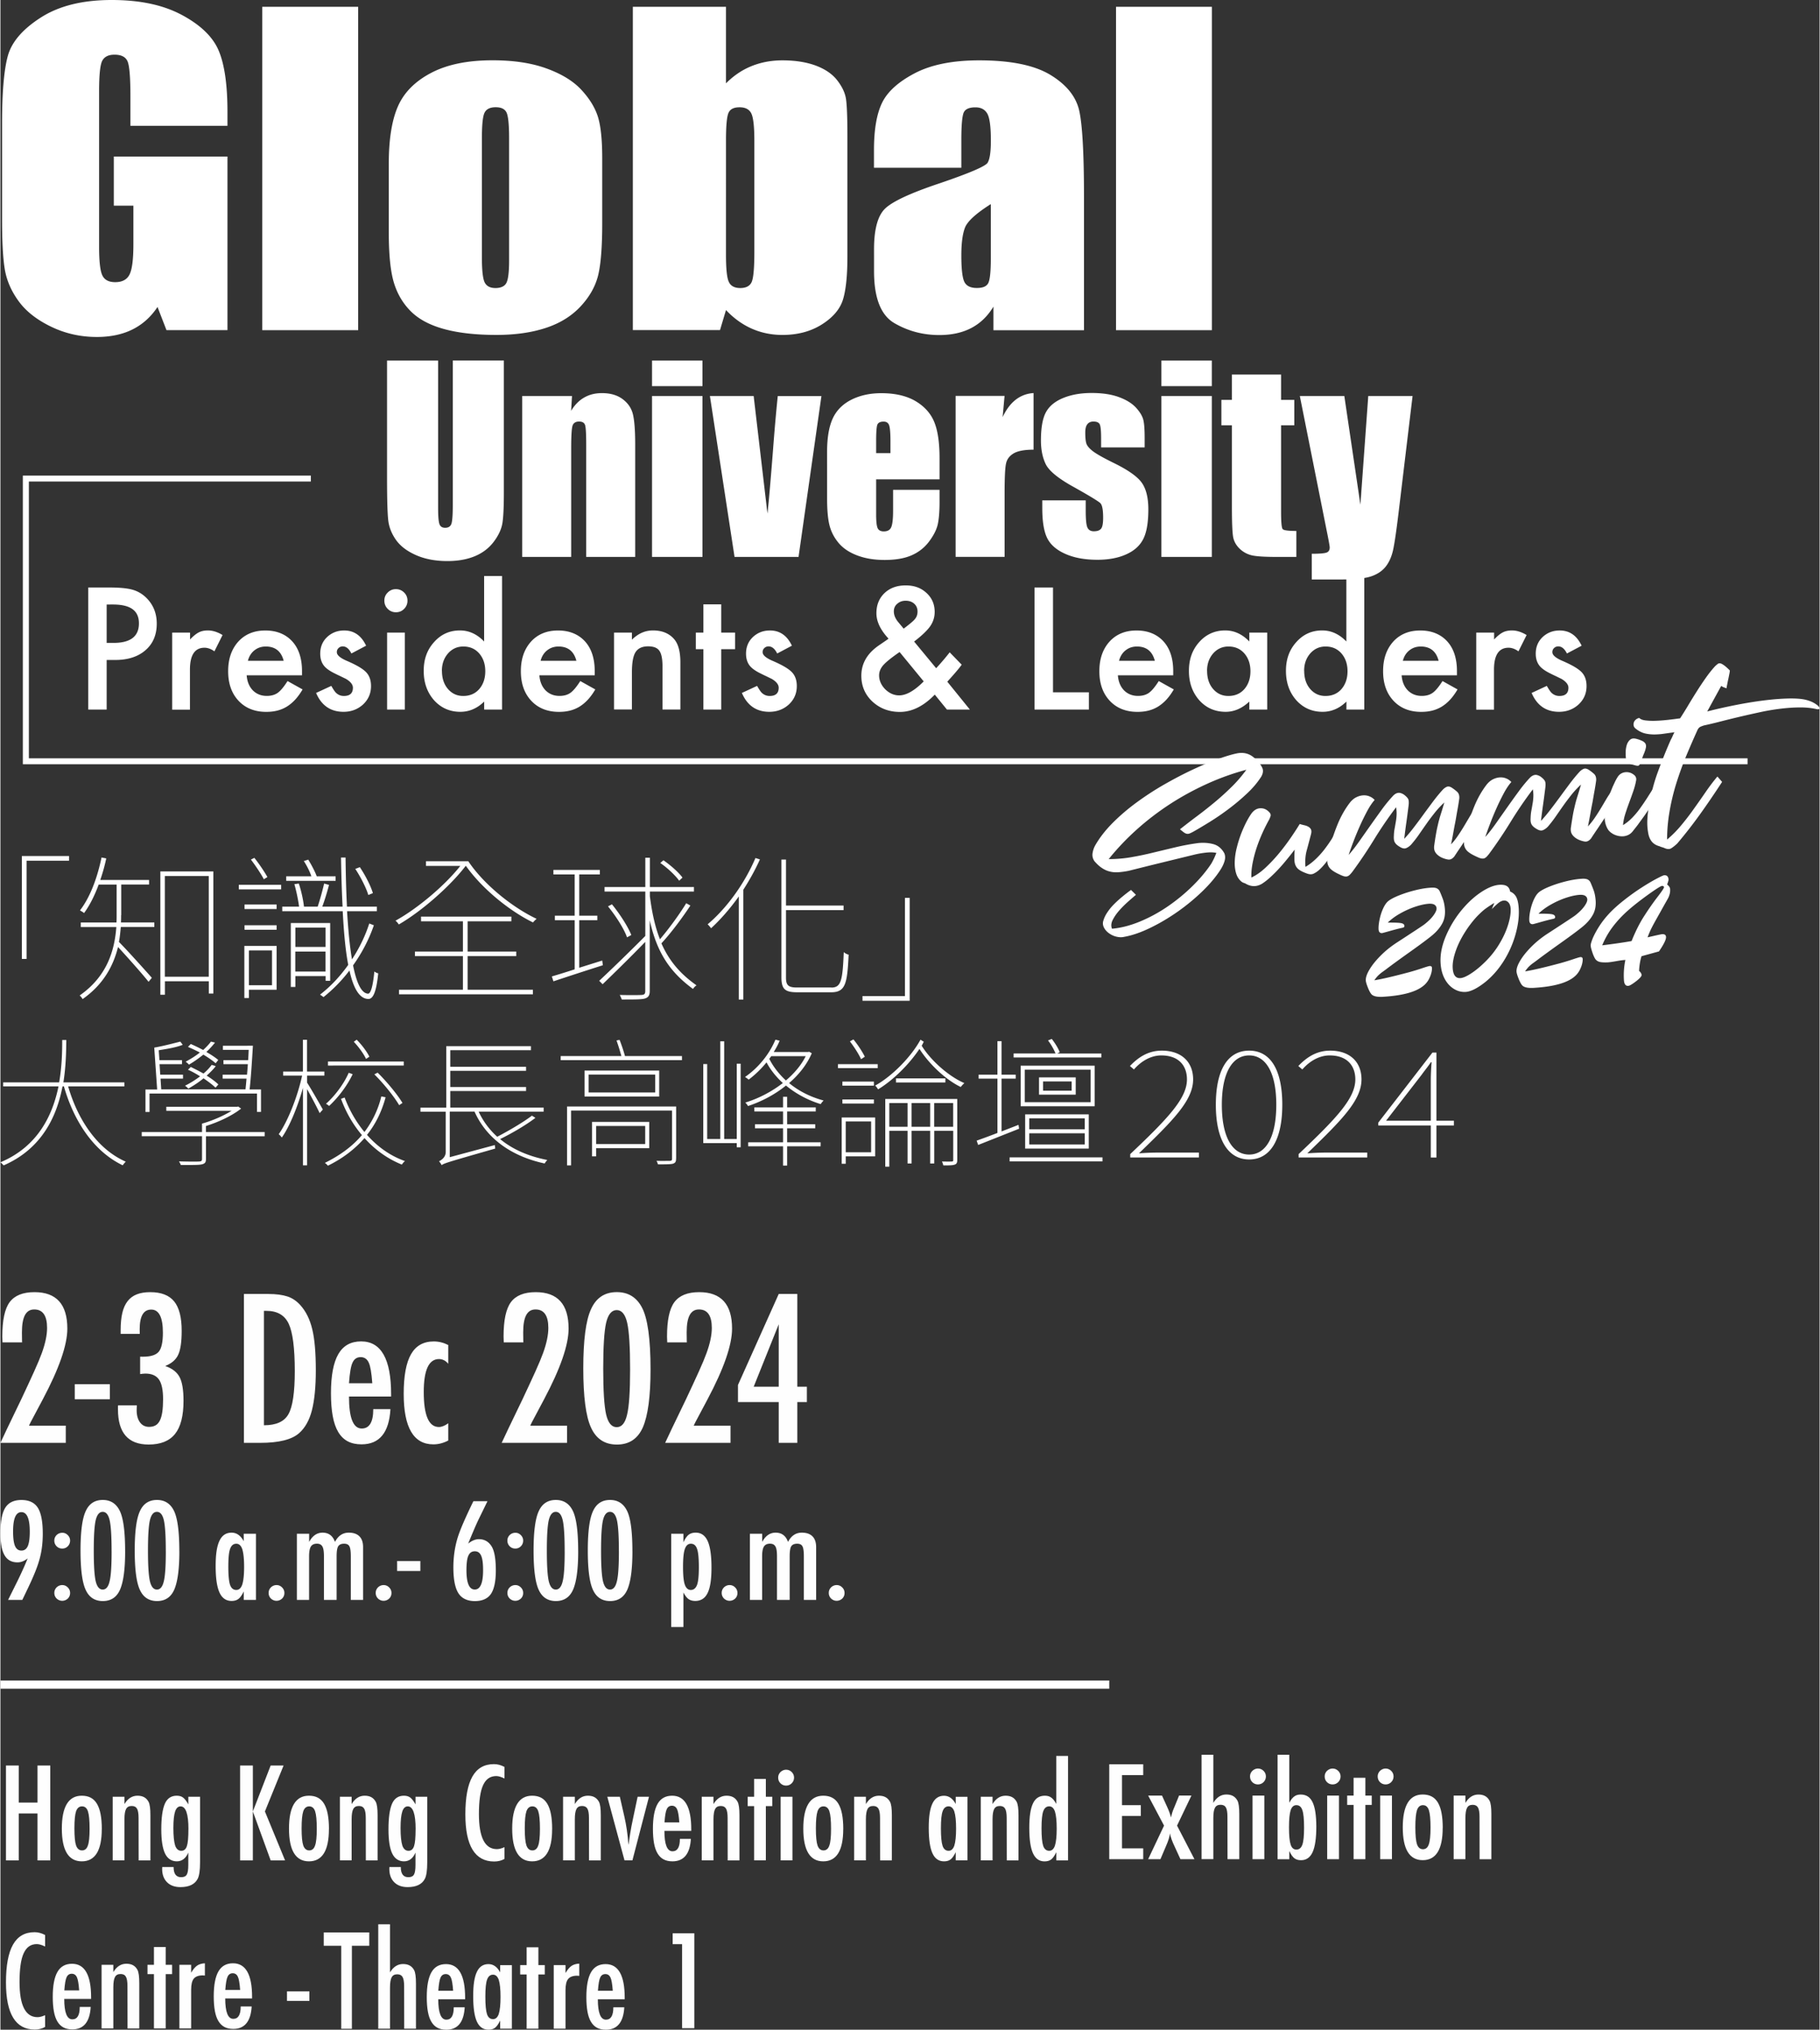<svg xmlns="http://www.w3.org/2000/svg" xml:space="preserve" width="1382" height="1541" style="shape-rendering:geometricPrecision;text-rendering:geometricPrecision;image-rendering:optimizeQuality;fill-rule:evenodd;clip-rule:evenodd" viewBox="0 0 1646.74 1837.08"><rect x="0" y="0" width="1646.74" height="1837.08" fill="#333333" stroke="none"/><defs><style>.fil0,.fil2{fill:#fefefe;fill-rule:nonzero}.fil2{fill:#fff}</style></defs><g id="&#x5716;&#x5C64;_x0020_1"><g id="_1764260617600"><path d="M19.66 1214.97H1.86l-.17-5.32c0-14.71 2.21-25.06 6.63-31.06 4.49-6.04 11.97-9.08 22.5-9.08 19.83 0 29.74 10.98 29.74 32.98 0 14.84-7.42 36.2-22.26 64.13l-10.72 20.16c-.07.11-.24.46-.53 1.05-.28.59-.7 1.42-1.22 2.54h33.33v15.53H0c.99-2.21 3.07-6.6 6.2-13.17 3.15-6.57 7.41-15.45 12.82-26.62 4.6-9.76 8.43-18.05 11.51-24.86 3.09-6.81 5.41-12.39 6.99-16.74 3.15-8.74 4.7-16.26 4.7-22.59 0-11.16-3.87-16.74-11.6-16.74-7.72 0-11.16 6.91-11.16 20.77l.09 7.68.08 1.4zM67.28 1252.83h31.76v13.61H67.28zM126.09 1207.28h-17.27v-3.56c0-6 .51-11.15 1.53-15.46 1.01-4.31 2.63-7.86 4.8-10.64 2.19-2.8 4.97-4.83 8.34-6.15 3.37-1.31 7.42-1.96 12.12-1.96 9.9 0 17.1 2.8 21.65 8.38 4.53 5.58 6.81 14.44 6.81 26.61 0 10-1.05 17.23-3.14 21.65-2.03 4.49-5.95 7.88-11.77 10.2 6.28 2.14 10.61 5.49 13 10.02 2.39 4.49 3.57 11.67 3.57 21.56 0 13.55-2.56 23.53-7.68 29.92-5.13 6.39-13.09 9.59-23.9 9.59-18.5 0-27.76-10.62-27.76-31.85v-2.36c0-.64.02-1.05.09-1.23h17.01c-.07.99-.11 1.84-.13 2.58-.03.73-.05 1.32-.05 1.8 0 4.6 1.01 8.25 3.02 10.99 2.01 2.73 4.75 4.09 8.25 4.09 2.28 0 4.21-.46 5.8-1.36 1.6-.89 2.91-2.36 3.92-4.35 1.01-2.01 1.75-4.62 2.23-7.82.46-3.19.7-7.06.7-11.6 0-8.2-1.22-14.09-3.7-17.7-2.47-3.61-6.58-5.41-12.34-5.41-.63 0-1.33.05-2.1.13-.77.09-1.62.2-2.63.31v-15.72H129c7.03 0 11.8-1.51 14.32-4.53 2.51-3.02 3.74-8.75 3.74-17.18 0-13.96-3.53-20.94-10.55-20.94-7.03 0-10.46 5.95-10.46 17.88l.09 4.09zM220.4 1171.17h22.35c6.81 0 12.54.77 17.18 2.28 4.31 1.44 8.14 4.05 11.51 7.77 5.06 5.58 8.67 12.84 10.82 21.82 2.14 8.67 3.23 21.07 3.23 37.25 0 14.84-1.18 26.92-3.56 36.29-2.32 8.95-6.18 15.8-11.52 20.51-6.56 5.86-18.34 8.82-35.32 8.82l-14.67-.01v-134.73zm18.15 118.82c11.05 0 18.43-3.34 22.15-10.02 3.83-6.7 5.75-19.7 5.75-39 0-20.77-1.84-35.04-5.49-42.84-3.66-7.79-10.37-11.68-20.16-11.68h-2.28v103.57zM337.5 1275.42h15.54c-1.23 21.23-9.94 31.84-26.18 31.84-4.84 0-8.97-.89-12.43-2.71-3.46-1.8-6.33-4.6-8.6-8.38-2.28-3.79-3.94-8.58-5.01-14.41-1.08-5.82-1.62-12.73-1.62-20.77 0-15.93 2.23-27.75 6.67-35.41 4.44-7.68 11.34-11.51 20.64-11.51 18.08 0 27.14 15.93 27.14 47.8v2.1h-38.13c0 19.3 3.83 28.96 11.52 28.96 6.98 0 10.46-5.85 10.46-17.53zm-.88-23.47q-1.05-14.205-3.21-18.66c-1.52-3.31-3.97-4.97-7.34-4.97s-5.86 1.66-7.33 4.97c-1.47 2.97-2.54 9.19-3.22 18.66h21.12zM405.37 1217.33v17.01c-2.32-2.85-5.12-4.27-8.38-4.27-9.2 0-13.79 9.93-13.79 29.83 0 21.12 4.57 31.67 13.7 31.67 2.56 0 5.38-1.14 8.47-3.39v15.62c-4.42 2.32-8.91 3.48-13.44 3.48-17.92 0-26.88-15.23-26.88-45.72 0-16.22 2.21-28.19 6.64-35.89 4.42-7.71 11.29-11.56 20.59-11.56 4.49 0 8.84 1.07 13.09 3.24zM473.42 1214.97h-17.8l-.17-5.32c0-14.71 2.21-25.06 6.63-31.06 4.49-6.04 11.97-9.08 22.5-9.08 19.83 0 29.74 10.98 29.74 32.98 0 14.84-7.42 36.2-22.26 64.13l-10.72 20.16c-.07.11-.24.46-.53 1.05-.28.59-.7 1.42-1.22 2.54h33.33v15.53h-59.16c.99-2.21 3.07-6.6 6.2-13.17 3.15-6.57 7.42-15.45 12.82-26.62 4.6-9.76 8.43-18.05 11.52-24.86 3.08-6.81 5.4-12.39 6.98-16.74 3.15-8.74 4.7-16.26 4.7-22.59 0-11.16-3.87-16.74-11.6-16.74-7.72 0-11.16 6.91-11.16 20.77l.09 7.68.09 1.4zM588.5 1239.57c0 24.2-2.32 41.65-6.98 52.35-4.6 10.35-12.41 15.54-23.47 15.54-11.05 0-18.91-5.21-23.55-15.63-4.59-10.11-6.89-27.88-6.89-53.32 0-25.43 2.3-43.18 6.89-53.31 4.6-10.46 12.41-15.72 23.46-15.72 10.25 0 17.8 4.6 22.68 13.79 5.23 9.72 7.86 28.48 7.86 56.27zm-18.5 0c0-20.36-.87-34.43-2.62-42.22-1.75-7.73-4.93-11.6-9.5-11.6-4.58 0-7.79 3.83-9.59 11.51-1.75 7.68-2.63 21.49-2.63 41.43s.88 33.79 2.63 41.52c1.8 7.68 5.01 11.51 9.59 11.51 4.57 0 7.68-3.81 9.41-11.42 1.79-7.27 2.71-20.86 2.71-40.76zM621.39 1214.97H603.6l-.18-5.32c0-14.71 2.21-25.06 6.64-31.06 4.48-6.04 11.97-9.08 22.5-9.08 19.83 0 29.74 10.98 29.74 32.98 0 14.84-7.42 36.2-22.26 64.13l-10.72 20.16c-.07.11-.24.46-.53 1.05-.28.59-.7 1.42-1.22 2.54h33.33v15.53h-59.16c.98-2.21 3.06-6.6 6.19-13.17 3.16-6.57 7.42-15.45 12.83-26.62 4.6-9.76 8.43-18.05 11.51-24.86 3.09-6.81 5.41-12.39 6.98-16.74 3.16-8.74 4.71-16.26 4.71-22.59 0-11.16-3.87-16.74-11.6-16.74s-11.16 6.91-11.16 20.77l.09 7.68.08 1.4zM704.54 1171.17h16.83v83.94h8.65v13.87h-8.65v36.9h-16.83v-36.9h-36.9v-15.45zm0 83.94v-56.54l-22.67 56.54z" class="fil0"></path></g><g id="_1764260622736"><path d="M19.79 1448.05H6.94l8.62-17.35c1.56-3.18 3.09-6.42 4.6-9.77 1.53-3.32 3.02-6.82 4.49-10.44-2.98 2.39-6.04 3.59-9.2 3.59-5.29 0-9.19-2.12-11.68-6.39-2.52-4.27-3.77-10.9-3.77-19.87 0-10.81 1.47-18.54 4.4-23.2s7.81-7 14.64-7 11.84 2.36 14.82 7.06c2.98 4.71 4.46 12.55 4.46 23.49 0 8.1-.91 15.58-2.77 22.45-.9 3.4-2.17 7.18-3.83 11.39-1.67 4.18-3.72 8.88-6.2 14.09l-4.68 9.78-1.05 2.19zm6.76-61.78c0-11.78-2.54-17.65-7.57-17.65-5.04 0-7.53 5.8-7.53 17.43 0 6.1.59 10.5 1.77 13.24 1.18 2.73 3.09 4.11 5.76 4.11s4.59-1.35 5.78-4.07c1.2-2.71 1.79-7.07 1.79-13.04zM56.05 1387.29c1.89 0 3.53.73 4.93 2.15 1.38 1.38 2.08 3.04 2.08 4.97 0 1.92-.7 3.7-2.08 5.1-1.38 1.38-3.07 2.08-5.04 2.08-1.96 0-3.69-.7-5.1-2.08-1.37-1.43-2.07-3.13-2.07-5.1s.7-3.68 2.07-5.04c1.43-1.38 3.18-2.08 5.21-2.08m0 47.35c1.89 0 3.53.72 4.93 2.14 1.38 1.38 2.08 3.06 2.08 5.03s-.7 3.66-2.08 5.04c-1.47 1.35-3.15 2.01-5.04 2.01-1 0-1.94-.17-2.8-.55-.85-.37-1.64-.87-2.27-1.51a7.1 7.1 0 0 1-1.54-2.25c-.37-.88-.54-1.8-.54-2.8 0-1.97.7-3.66 2.08-5.04 1.42-1.38 3.17-2.08 5.21-2.08zM112.89 1404.08c0 16.05-1.55 27.62-4.64 34.71-3.04 6.88-8.22 10.31-15.56 10.31-7.33 0-12.54-3.45-15.62-10.35-3.05-6.72-4.58-18.49-4.58-35.37 0-16.87 1.53-28.65 4.58-35.37 3.04-6.94 8.23-10.42 15.56-10.42q10.17 0 15.03 9.15c3.48 6.44 5.21 18.89 5.21 37.32zm-12.27 0c0-13.5-.57-22.85-1.73-28.01-1.16-5.13-3.26-7.71-6.31-7.71-3.04 0-5.16 2.54-6.37 7.64-1.16 5.1-1.73 14.25-1.73 27.49s.57 22.41 1.73 27.56c1.21 5.1 3.33 7.64 6.37 7.64 3.05 0 5.1-2.52 6.26-7.58 1.21-4.81 1.8-13.83 1.8-27.03zM161.97 1404.08c0 16.05-1.56 27.62-4.64 34.71-3.05 6.88-8.23 10.31-15.57 10.31-7.33 0-12.54-3.45-15.62-10.35-3.05-6.72-4.58-18.49-4.58-35.37 0-16.87 1.53-28.65 4.58-35.37 3.04-6.94 8.23-10.42 15.56-10.42 6.78 0 11.8 3.05 15.03 9.15 3.48 6.44 5.21 18.89 5.21 37.32zm-12.28 0c0-13.5-.57-22.85-1.73-28.01-1.16-5.13-3.26-7.71-6.31-7.71-3.04 0-5.16 2.54-6.36 7.64-1.16 5.1-1.73 14.25-1.73 27.49s.57 22.41 1.73 27.56c1.2 5.1 3.32 7.64 6.36 7.64 3.05 0 5.1-2.52 6.26-7.58 1.21-4.81 1.8-13.83 1.8-27.03zM231.3 1388.17v59.9h-11.05v-7.7c-1.58 3.28-3.17 5.54-4.75 6.76-1.58 1.23-3.65 1.86-6.26 1.86-4.97 0-8.62-2.53-10.94-7.63q-3.48-7.65-3.48-23.97c0-10.88 1.16-18.01 3.48-22.89s5.95-7.31 10.94-7.31c4.55 0 8.21 2.58 10.99 7.74v-6.76h11.07m-25.01 29.68c0 7.88.52 13.37 1.55 16.5 1.07 3.13 2.98 4.69 5.67 4.69 2.47 0 4.27-1.62 5.38-4.86 1.12-3.48 1.69-8.82 1.69-16.03 0-7.2-.57-12.6-1.69-16.08-1.11-3.24-2.91-4.86-5.38-4.86-2.63 0-4.49 1.55-5.6 4.64-1.08 2.84-1.62 8.21-1.62 16.02zM250.04 1434.64c1.88 0 3.52.72 4.92 2.14 1.38 1.38 2.08 3.06 2.08 5.03s-.7 3.66-2.08 5.04c-1.46 1.35-3.15 2.01-5.03 2.01-1.01 0-1.95-.17-2.8-.55-.86-.37-1.64-.87-2.28-1.51a7 7 0 0 1-1.53-2.25 7.1 7.1 0 0 1-.55-2.8c0-1.97.7-3.66 2.08-5.04 1.42-1.38 3.17-2.08 5.21-2.08zM268.4 1388.17h11.05v7.4c3.05-5.61 7.1-8.39 12.15-8.39 5.52 0 9.26 2.81 11.23 8.39 2.93-5.61 7.09-8.39 12.5-8.39 4.2 0 7.42 1.12 9.63 3.33s3.32 5.49 3.32 9.81v47.73h-11.11v-39.42c0-4.5-.42-7.55-1.27-9.08-.81-1.57-2.39-2.36-4.75-2.36-2.67 0-4.47.81-5.45 2.43-.92 1.57-1.38 4.59-1.38 9.01v39.42h-11.47v-39.42c0-2.12-.11-3.91-.33-5.38s-.57-2.65-1.07-3.52c-.51-.9-1.16-1.54-1.97-1.95-.81-.42-1.82-.62-3.02-.62-2.54 0-4.36.88-5.45 2.61-1.07 1.73-1.62 4.68-1.62 8.86v39.42h-11.05v-59.9zM346.98 1434.64c1.88 0 3.52.72 4.92 2.14 1.38 1.38 2.08 3.06 2.08 5.03s-.7 3.66-2.08 5.04c-1.47 1.35-3.15 2.01-5.03 2.01-1.01 0-1.95-.17-2.81-.55-.85-.37-1.64-.87-2.27-1.51a7 7 0 0 1-1.53-2.25c-.38-.88-.55-1.8-.55-2.8 0-1.97.7-3.66 2.08-5.04 1.42-1.38 3.17-2.08 5.21-2.08zM359.08 1412.88h21.05v9.02h-21.05zM428.11 1358.71h12.78l-8.38 17.18c-1.47 3.13-2.93 6.44-4.42 9.96-1.49 3.5-3.04 7.24-4.66 11.23 3.34-2.67 6.58-3.99 9.67-3.99 4.97 0 8.82 2.17 11.51 6.48 2.54 4.05 3.83 11.32 3.83 21.76 0 9.87-1.49 17.01-4.46 21.36-2.98 4.29-7.82 6.44-14.54 6.44-6.71 0-11.81-2.37-14.86-7.12-3.04-4.79-4.57-12.58-4.57-23.37 0-9.07 1.2-17.71 3.59-25.94 1.22-4.09 3.06-8.91 5.47-14.47q3.615-8.34 9.06-19.5zm8.8 62.55c0-3.08-.13-5.71-.42-7.9-.28-2.19-.72-3.96-1.33-5.32-.61-1.38-1.4-2.36-2.34-3.02-.94-.65-2.1-.96-3.44-.96-1.33 0-2.49.33-3.44.96-.94.64-1.73 1.64-2.34 2.98-.61 1.36-1.07 3.11-1.33 5.3-.27 2.19-.42 4.79-.42 7.83 0 11.69 2.52 17.53 7.53 17.53s7.53-5.8 7.53-17.42zM466.19 1387.29c1.89 0 3.53.73 4.93 2.15 1.38 1.38 2.08 3.04 2.08 4.97 0 1.92-.7 3.7-2.08 5.1-1.38 1.38-3.07 2.08-5.04 2.08s-3.69-.7-5.1-2.08c-1.37-1.43-2.07-3.13-2.07-5.1s.7-3.68 2.07-5.04c1.43-1.38 3.18-2.08 5.21-2.08m0 47.35c1.89 0 3.53.72 4.93 2.14 1.38 1.38 2.08 3.06 2.08 5.03s-.7 3.66-2.08 5.04c-1.47 1.35-3.15 2.01-5.04 2.01-1 0-1.94-.17-2.8-.55-.85-.37-1.64-.87-2.27-1.51a7.1 7.1 0 0 1-1.54-2.25c-.37-.88-.54-1.8-.54-2.8 0-1.97.7-3.66 2.08-5.04 1.42-1.38 3.17-2.08 5.21-2.08zM523.01 1404.08c0 16.05-1.55 27.62-4.64 34.71-3.04 6.88-8.23 10.31-15.56 10.31q-10.995 0-15.63-10.35c-3.04-6.72-4.57-18.49-4.57-35.37 0-16.87 1.53-28.65 4.57-35.37 3.05-6.94 8.23-10.42 15.57-10.42q10.17 0 15.03 9.15c3.48 6.44 5.21 18.89 5.21 37.32zm-12.25 0c0-13.5-.57-22.85-1.73-28.01-1.16-5.13-3.26-7.71-6.31-7.71-3.04 0-5.16 2.54-6.37 7.64-1.16 5.1-1.72 14.25-1.72 27.49s.56 22.41 1.72 27.56c1.21 5.1 3.33 7.64 6.37 7.64s5.1-2.52 6.26-7.58c1.21-4.81 1.8-13.83 1.8-27.03zM572.1 1404.08c0 16.05-1.55 27.62-4.63 34.71-3.05 6.88-8.23 10.31-15.57 10.31-7.33 0-12.54-3.45-15.62-10.35-3.05-6.72-4.58-18.49-4.58-35.37 0-16.87 1.53-28.65 4.58-35.37 3.04-6.94 8.22-10.42 15.56-10.42 6.78 0 11.8 3.05 15.03 9.15 3.49 6.44 5.21 18.89 5.21 37.32zm-12.27 0c0-13.5-.57-22.85-1.73-28.01-1.16-5.13-3.26-7.71-6.31-7.71-3.04 0-5.16 2.54-6.36 7.64-1.16 5.1-1.73 14.25-1.73 27.49s.57 22.41 1.73 27.56c1.2 5.1 3.32 7.64 6.36 7.64 3.05 0 5.1-2.52 6.26-7.58 1.21-4.81 1.8-13.83 1.8-27.03zM607.21 1472.61v-84.44h11.05v7.75c1.54-3.29 3.13-5.56 4.75-6.83s3.75-1.91 6.37-1.91c4.95 0 8.56 2.56 10.86 7.66 2.3 5.13 3.43 13.11 3.43 23.99s-1.18 18.3-3.52 22.98c-2.32 4.8-6.04 7.18-11.16 7.18-2.48 0-4.49-.55-6.09-1.68-.76-.55-1.55-1.32-2.32-2.32-.76-1.01-1.55-2.21-2.32-3.66v31.26h-11.05zm25.02-54.17c0-8.14-.55-13.66-1.62-16.55-1.05-3.13-2.91-4.68-5.63-4.68-2.53 0-4.35 1.62-5.45 4.86-1.07 3.02-1.62 8.38-1.62 16.08 0 7.71.55 13.09 1.62 16.09 1.12 3.2 2.94 4.82 5.45 4.82 2.52 0 4.49-1.56 5.63-4.64 1.07-2.85 1.62-8.19 1.62-15.98M660.18 1434.64c1.88 0 3.52.72 4.92 2.14 1.38 1.38 2.08 3.06 2.08 5.03s-.7 3.66-2.08 5.04c-1.46 1.35-3.15 2.01-5.03 2.01-1.01 0-1.95-.17-2.8-.55-.86-.37-1.64-.87-2.28-1.51a7.1 7.1 0 0 1-1.53-2.25 7.1 7.1 0 0 1-.55-2.8c0-1.97.7-3.66 2.08-5.04 1.42-1.38 3.17-2.08 5.21-2.08zM678.52 1388.17h11.05v7.4c3.04-5.61 7.09-8.39 12.15-8.39 5.52 0 9.26 2.81 11.23 8.39 2.93-5.61 7.09-8.39 12.5-8.39 4.2 0 7.42 1.12 9.63 3.33s3.32 5.49 3.32 9.81v47.73h-11.12v-39.42c0-4.5-.41-7.55-1.27-9.08-.81-1.57-2.38-2.36-4.75-2.36-2.67 0-4.46.81-5.45 2.43-.91 1.57-1.37 4.59-1.37 9.01v39.42h-11.47v-39.42c0-2.12-.11-3.91-.33-5.38s-.57-2.65-1.07-3.52c-.51-.9-1.16-1.54-1.97-1.95-.81-.42-1.82-.62-3.02-.62-2.54 0-4.36.88-5.45 2.61-1.07 1.73-1.62 4.68-1.62 8.86v39.42h-11.06v-59.9zM757.11 1434.64c1.89 0 3.53.72 4.93 2.14 1.38 1.38 2.08 3.06 2.08 5.03s-.7 3.66-2.08 5.04c-1.47 1.35-3.15 2.01-5.03 2.01-1.01 0-1.95-.17-2.81-.55-.85-.37-1.64-.87-2.27-1.51a7 7 0 0 1-1.53-2.25c-.38-.88-.55-1.8-.55-2.8 0-1.97.7-3.66 2.08-5.04 1.42-1.38 3.17-2.08 5.21-2.08z" class="fil0"></path></g><path d="M0 1524.72h1003.73" style="stroke:#fff;stroke-width:7.45;stroke-miterlimit:22.926;fill:none;fill-rule:nonzero"></path><path d="M5.01 1597.92h11.56v33.59h16.98v-33.59h11.56v85.9H33.55v-42.49H16.57v42.49H5.01zM91.73 1655.48c0 19.47-6.04 29.19-18.08 29.19-12.03 0-18.07-9.89-18.07-29.63s6-29.77 18.04-29.77c3.1 0 5.8.58 8.08 1.77 2.29 1.2 4.16 3.04 5.66 5.53 1.47 2.49 2.59 5.62 3.31 9.41.72 3.78 1.09 8.29 1.09 13.5zm-11.02-.27c0-7.57-.51-12.82-1.5-15.79-.98-3-2.79-4.5-5.35-4.5s-4.33 1.47-5.39 4.43c-.99 2.97-1.5 8.15-1.5 15.52s.51 12.55 1.5 15.45c1.09 2.97 2.87 4.47 5.39 4.47s4.3-1.47 5.28-4.4c1.03-2.73 1.57-7.81 1.57-15.18M101.62 1626.22h10.64v6.62c3.03-5.05 6.95-7.57 11.8-7.57 4.84 0 8.01 1.84 10.02 5.52 1.13 2.08 1.67 6.11 1.67 12.07v40.96h-10.64l-.07-38.5c0-3.89-.47-6.65-1.39-8.28-.92-1.64-2.53-2.46-4.78-2.46-1.23 0-2.25.2-3.1.65-.82.41-1.5 1.12-2.01 2.04-.52.96-.89 2.19-1.13 3.69-.24 1.53-.37 3.37-.37 5.63v37.2h-10.64zM170.02 1626.22h10.68v59.41c0 7.12-.72 12.03-2.12 14.8-2.59 5.04-7.81 7.57-15.62 7.57-5.14 0-9.2-1.47-12.13-4.4-2.94-2.93-4.44-6.96-4.44-11.97l.07-1.77h10.3c0 6.1 2.28 9.17 6.85 9.17 2.49 0 4.16-.79 5.05-2.35.92-1.47 1.4-4.44 1.4-8.84v-11.08c-2.25 5.25-5.73 7.91-10.4 7.91-4.68 0-8.39-2.35-10.64-7.02s-3.41-11.97-3.41-21.93c0-10.54 1.09-18.31 3.27-23.29 2.15-4.78 5.73-7.16 10.74-7.16 2.39 0 4.3.58 5.8 1.74s3.03 3.2 4.67 6.1v-6.89zm.17 29.33c0-13.74-2.38-20.63-7.12-20.63-2.25 0-3.93 1.54-4.95 4.64s-1.57 8.05-1.57 14.87c0 7.23.55 12.54 1.61 15.96 1.12 3.13 2.96 4.74 5.55 4.74 2.46 0 4.13-1.4 5.05-4.23.92-2.63 1.4-7.74 1.4-15.35zM216.94 1597.92h11.57v41.6l16.12-41.6h11.7l-16.91 41.6 18.24 44.3h-13.03l-16.13-44.3v44.3h-11.56zM297.35 1655.48c0 19.47-6.03 29.19-18.07 29.19s-18.07-9.89-18.07-29.63 6-29.77 18.04-29.77c3.1 0 5.79.58 8.08 1.77 2.28 1.2 4.16 3.04 5.66 5.53 1.46 2.49 2.59 5.62 3.31 9.41.71 3.78 1.09 8.29 1.09 13.5zm-10.98-.27c0-7.57-.51-12.82-1.5-15.79-.99-3-2.79-4.5-5.35-4.5s-4.33 1.47-5.39 4.43c-.99 2.97-1.5 8.15-1.5 15.52s.51 12.55 1.5 15.45c1.09 2.97 2.87 4.47 5.39 4.47s4.29-1.47 5.28-4.4c1.03-2.73 1.57-7.81 1.57-15.18M307.28 1626.22h10.64v6.62c3.03-5.05 6.95-7.57 11.79-7.57 4.85 0 8.02 1.84 10.03 5.52 1.13 2.08 1.67 6.11 1.67 12.07v40.96h-10.64l-.07-38.5c0-3.89-.47-6.65-1.4-8.28-.92-1.64-2.52-2.46-4.77-2.46-1.23 0-2.25.2-3.1.65-.82.41-1.5 1.12-2.01 2.04-.52.96-.89 2.19-1.13 3.69-.24 1.53-.37 3.37-.37 5.63v37.2h-10.64zM375.68 1626.22h10.67v59.41c0 7.12-.71 12.03-2.11 14.8-2.59 5.04-7.81 7.57-15.62 7.57-5.15 0-9.2-1.47-12.14-4.4-2.93-2.93-4.43-6.96-4.43-11.97l.07-1.77h10.3c0 6.1 2.28 9.17 6.85 9.17 2.49 0 4.16-.79 5.05-2.35.92-1.47 1.4-4.44 1.4-8.84v-11.08c-2.25 5.25-5.73 7.91-10.4 7.91-4.68 0-8.39-2.35-10.64-7.02s-3.41-11.97-3.41-21.93c0-10.54 1.09-18.31 3.27-23.29 2.15-4.78 5.73-7.16 10.74-7.16 2.39 0 4.3.58 5.8 1.74s3.03 3.2 4.67 6.1v-6.89zm.17 29.33c0-13.74-2.39-20.63-7.13-20.63-2.25 0-3.92 1.54-4.94 4.64s-1.57 8.05-1.57 14.87c0 7.23.55 12.54 1.61 15.96 1.12 3.13 2.96 4.74 5.55 4.74 2.46 0 4.13-1.4 5.05-4.23.92-2.63 1.4-7.74 1.4-15.35zM456.29 1599.28v10.41c-2.96-1.44-5.45-2.19-7.46-2.19-2.73 0-5.12.69-7.06 2.05-1.98 1.36-3.58 3.45-4.88 6.24-1.29 2.83-2.21 6.38-2.83 10.71-.61 4.33-.92 9.41-.92 15.31 0 21.21 5.42 31.82 16.3 31.82 1.88 0 4.16-.58 6.85-1.78v10.64c-2.79 1.57-5.89 2.32-9.34 2.32-17.39 0-26.09-14.22-26.09-42.62 0-15.35 2.12-26.77 6.38-34.28 4.26-7.5 10.74-11.22 19.51-11.22 3.24 0 6.41.86 9.58 2.56zM499.4 1655.48c0 19.47-6.04 29.19-18.08 29.19-12.03 0-18.07-9.89-18.07-29.63s6-29.77 18.04-29.77c3.1 0 5.8.58 8.08 1.77 2.29 1.2 4.16 3.04 5.66 5.53 1.47 2.49 2.6 5.62 3.31 9.41.72 3.78 1.09 8.29 1.09 13.5zm-11.02-.27c0-7.57-.51-12.82-1.5-15.79-.98-3-2.79-4.5-5.35-4.5s-4.33 1.47-5.39 4.43c-.99 2.97-1.5 8.15-1.5 15.52s.51 12.55 1.5 15.45c1.09 2.97 2.87 4.47 5.39 4.47s4.3-1.47 5.28-4.4c1.03-2.73 1.57-7.81 1.57-15.18M509.32 1626.22h10.64v6.62c3.04-5.05 6.96-7.57 11.8-7.57s8.01 1.84 10.03 5.52c1.12 2.08 1.67 6.11 1.67 12.07v40.96h-10.64l-.07-38.5c0-3.89-.48-6.65-1.4-8.28-.92-1.64-2.52-2.46-4.77-2.46-1.23 0-2.25.2-3.11.65-.82.41-1.5 1.12-2.01 2.04-.51.96-.89 2.19-1.12 3.69-.24 1.53-.38 3.37-.38 5.63v37.2h-10.64zM549.32 1626.22h11.39l4.16 18.25c.85 3.72 1.57 7.64 2.18 11.76.62 4.13 1.1 8.66 1.43 13.54.21-1.16.35-1.81.35-2.01l1.29-8.56c.48-3.27 1.43-8.19 2.83-14.73l3.86-18.25h10.29l-15 57.57h-7.16l-15.58-57.57zM615.1 1664.38h9.89c-.78 13.54-6.34 20.29-16.67 20.29-3.07 0-5.73-.58-7.95-1.74-2.22-1.15-4.02-2.93-5.49-5.35s-2.52-5.45-3.21-9.17c-.68-3.72-1.02-8.12-1.02-13.23 0-10.17 1.43-17.7 4.26-22.58 2.83-4.91 7.23-7.33 13.16-7.33 11.53 0 17.29 10.16 17.29 30.49v1.33h-24.31c0 12.31 2.46 18.48 7.33 18.48 4.47 0 6.69-3.72 6.69-11.19zm-.55-14.97c-.44-6.03-1.12-10.02-2.04-11.9-.96-2.11-2.53-3.17-4.67-3.17-2.15 0-3.75 1.06-4.68 3.17-.92 1.88-1.6 5.87-2.04 11.9h13.47zM634.84 1626.22h10.64v6.62c3.04-5.05 6.96-7.57 11.8-7.57s8.02 1.84 10.03 5.52c1.12 2.08 1.67 6.11 1.67 12.07v40.96h-10.64l-.07-38.5c0-3.89-.48-6.65-1.4-8.28-.92-1.64-2.52-2.46-4.77-2.46-1.23 0-2.25.2-3.1.65-.82.41-1.5 1.12-2.02 2.04-.51.96-.88 2.19-1.12 3.69-.24 1.53-.38 3.37-.38 5.63v37.2h-10.64zM682.24 1610.1h10.64v16.12h5.8v8.46h-5.8v49.11h-10.64v-49.11h-5.83v-8.46h5.83zM711.3 1601.74c1.94 0 3.58.72 5.01 2.11 1.4 1.4 2.11 3.11 2.11 5.05s-.71 3.72-2.11 5.12-3.1 2.11-5.11 2.11c-2.02 0-3.72-.72-5.12-2.11-1.4-1.4-2.05-3.11-2.05-5.19 0-1.94.72-3.58 2.12-5.01 1.53-1.4 3.24-2.11 5.18-2.11zm-5.02 24.48h10.68v57.57h-10.68zM762.93 1655.48c0 19.47-6.04 29.19-18.08 29.19-12.03 0-18.07-9.89-18.07-29.63s6-29.77 18.04-29.77c3.1 0 5.8.58 8.08 1.77 2.29 1.2 4.16 3.04 5.66 5.53 1.47 2.49 2.59 5.62 3.31 9.41.72 3.78 1.09 8.29 1.09 13.5zm-11.02-.27c0-7.57-.51-12.82-1.5-15.79-.99-3-2.8-4.5-5.35-4.5-2.56 0-4.33 1.47-5.39 4.43-.99 2.97-1.5 8.15-1.5 15.52s.51 12.55 1.5 15.45c1.09 2.97 2.87 4.47 5.39 4.47s4.29-1.47 5.28-4.4c1.03-2.73 1.57-7.81 1.57-15.18M772.82 1626.22h10.64v6.62c3.03-5.05 6.95-7.57 11.79-7.57 4.85 0 8.02 1.84 10.03 5.52 1.13 2.08 1.67 6.11 1.67 12.07v40.96h-10.64l-.07-38.5c0-3.89-.47-6.65-1.4-8.28-.92-1.64-2.52-2.46-4.77-2.46-1.23 0-2.25.2-3.1.65-.82.41-1.5 1.12-2.02 2.04-.51.96-.88 2.19-1.12 3.69-.24 1.53-.38 3.37-.38 5.63v37.2h-10.63zM875.39 1626.22v57.57h-10.64v-7.4c-1.54 3.13-3.04 5.32-4.57 6.51s-3.51 1.77-6 1.77c-4.78 0-8.29-2.45-10.5-7.33-2.22-4.88-3.35-12.58-3.35-23.01 0-10.44 1.13-17.33 3.35-22 2.21-4.67 5.72-7.02 10.5-7.02 4.36 0 7.91 2.48 10.57 7.46v-6.51h10.64zm-24.04 28.55c0 7.57.51 12.85 1.5 15.85 1.02 3 2.86 4.51 5.45 4.51 2.39 0 4.1-1.57 5.19-4.68 1.05-3.34 1.6-8.49 1.6-15.41s-.54-12.14-1.6-15.48c-1.09-3.1-2.8-4.67-5.19-4.67-2.52 0-4.33 1.46-5.38 4.43-1.03 2.73-1.57 7.88-1.57 15.41zM887.46 1626.22h10.64v6.62c3.03-5.05 6.96-7.57 11.8-7.57s8.01 1.84 10.02 5.52c1.13 2.08 1.67 6.11 1.67 12.07v40.96h-10.63l-.07-38.5c0-3.89-.48-6.65-1.4-8.28-.92-1.64-2.53-2.46-4.78-2.46-1.22 0-2.25.2-3.1.65-.82.41-1.5 1.12-2.01 2.04-.51.96-.89 2.19-1.13 3.69-.23 1.53-.37 3.37-.37 5.63v37.2h-10.64zM966.44 1589.29v94.53H955.8v-7.4c-1.54 3.14-3.04 5.32-4.57 6.51-1.54 1.2-3.55 1.78-6.07 1.78-4.74 0-8.22-2.42-10.47-7.33-2.22-4.88-3.34-12.55-3.34-23.02 0-5.05.27-9.41.82-13.06.54-3.69 1.39-6.69 2.52-9.07 1.12-2.39 2.59-4.13 4.36-5.26 1.78-1.12 3.89-1.7 6.35-1.7 2.45 0 4.26.54 5.79 1.67.75.51 1.5 1.26 2.29 2.22.78.95 1.53 2.14 2.28 3.54v-43.44h10.64zm-24.01 65.48c0 7.57.51 12.85 1.5 15.85 1.02 3 2.87 4.51 5.46 4.51 2.38 0 4.09-1.57 5.18-4.68 1.06-3.34 1.6-8.49 1.6-15.41s-.54-12.14-1.6-15.48c-1.09-3.1-2.8-4.67-5.18-4.67-2.53 0-4.33 1.46-5.39 4.43-1.02 2.73-1.57 7.88-1.57 15.41zM1003.73 1596.83h30.76v9.79l-19.2-.01v27.22h17.01v9.78h-17.01v29.33h19.2v9.79h-30.76zM1038.92 1625.17h12.58l5.05 11.11c.58 1.3 1.16 2.66 1.67 4.09.51 1.44.99 2.94 1.4 4.54.3-1.4.65-2.76 1.05-4.06.41-1.29.86-2.59 1.4-3.85l.72-1.67 4.16-10.2h11.18l-13.02 27.21 15.75 30.39h-12.68l-5.05-11.02c-2.49-5.15-3.96-9.27-4.4-12.34-.34 2.96-1.53 6.75-3.55 11.35l-5.11 12.01h-11.12l14.39-30.39-14.39-27.21zM1087.31 1588.2h10.64v43.55c3.03-5.05 6.95-7.57 11.79-7.57 4.85 0 8.02 1.84 10.03 5.52 1.13 2.08 1.67 6.1 1.67 12.07v40.96h-10.64l-.07-38.5c0-3.89-.47-6.65-1.39-8.29s-2.53-2.45-4.78-2.45c-1.23 0-2.25.2-3.1.64-.82.42-1.5 1.13-2.01 2.05-.52.96-.89 2.18-1.13 3.68-.24 1.54-.37 3.42-.37 5.63v37.21l-10.64-.01zM1138.42 1600.68c1.95 0 3.58.72 5.02 2.12 1.39 1.39 2.11 3.1 2.11 5.04 0 1.95-.72 3.72-2.11 5.12-1.4 1.4-3.11 2.11-5.12 2.11s-3.72-.71-5.12-2.11c-1.36-1.37-2.04-3.11-2.04-5.19 0-1.94.71-3.58 2.11-5.01 1.54-1.4 3.24-2.11 5.19-2.11zm-4.98 24.49h10.68v57.56h-10.68v-57.57zM1156.09 1588.2h10.64v43.44c.75-1.39 1.5-2.59 2.28-3.54.79-.96 1.54-1.71 2.29-2.22 1.5-1.12 3.41-1.67 5.79-1.67 2.39 0 4.57.58 6.35 1.71 1.77 1.12 3.24 2.89 4.36 5.25 1.13 2.38 1.98 5.39 2.53 9.07.54 3.68.85 8.01.85 13.06 0 10.47-1.13 18.14-3.34 23.02-2.22 4.87-5.7 7.33-10.47 7.33-2.53 0-4.54-.58-6.07-1.77-1.54-1.2-3.04-3.35-4.57-6.52v7.4h-10.64v-94.56m24 66.05c0-7.81-.51-13.12-1.56-15.92-.99-3-2.8-4.5-5.39-4.5-2.46 0-4.16 1.53-5.19 4.57-.98 3-1.5 8.18-1.5 15.58s.52 12.55 1.5 15.58c.99 3 2.73 4.5 5.19 4.5 2.45 0 4.33-1.46 5.39-4.43 1.02-2.73 1.56-7.88 1.56-15.34zM1206.01 1600.68c1.94 0 3.58.72 5.01 2.12 1.4 1.39 2.12 3.1 2.12 5.04 0 1.95-.72 3.72-2.12 5.12-1.39 1.4-3.1 2.11-5.11 2.11s-3.72-.71-5.12-2.11c-1.36-1.37-2.04-3.11-2.04-5.19 0-1.94.71-3.58 2.11-5.01 1.53-1.4 3.24-2.11 5.18-2.11zm-4.98 24.49h10.67v57.56h-10.67v-57.57zM1224.94 1609.04h10.64v16.13h5.79v8.45h-5.79v49.11h-10.64v-49.11h-5.83v-8.46l5.83.01zM1253.99 1600.68c1.94 0 3.58.72 5.01 2.12 1.4 1.39 2.11 3.1 2.11 5.04 0 1.95-.71 3.72-2.11 5.12s-3.1 2.11-5.11 2.11c-2.02 0-3.72-.71-5.12-2.11-1.36-1.37-2.05-3.11-2.05-5.19 0-1.94.72-3.58 2.12-5.01 1.53-1.4 3.24-2.11 5.18-2.11zm-5.01 24.49h10.67v57.56h-10.67v-57.57zM1305.58 1654.42c0 19.47-6.03 29.19-18.07 29.19s-18.07-9.89-18.07-29.66c0-19.78 6-29.77 18.04-29.77 3.1 0 5.79.58 8.08 1.77 2.28 1.19 4.16 3.03 5.66 5.52 1.47 2.49 2.59 5.63 3.31 9.42.71 3.78 1.09 8.28 1.09 13.5zm-11.01-.3c0-7.57-.51-12.83-1.5-15.79-.99-3-2.8-4.5-5.35-4.5-2.56 0-4.33 1.5-5.39 4.46-.99 2.97-1.5 8.15-1.5 15.52s.51 12.55 1.5 15.48c1.09 2.97 2.86 4.43 5.39 4.43 2.52 0 4.29-1.46 5.28-4.39 1.02-2.73 1.57-7.81 1.57-15.18zM1315.51 1625.17h10.64v6.61c3.03-5.05 6.95-7.57 11.79-7.57 4.85 0 8.02 1.84 10.03 5.53 1.13 2.07 1.67 6.1 1.67 12.07v40.95H1339l-.07-38.5c0-3.88-.47-6.65-1.4-8.28-.92-1.64-2.52-2.46-4.77-2.46-1.23 0-2.25.21-3.1.65-.82.41-1.5 1.12-2.01 2.05-.52.95-.89 2.18-1.13 3.68-.24 1.53-.37 3.41-.37 5.63v37.2h-10.64v-57.57z" class="fil0"></path><g id="_1764260637376"><path d="M40.44 1751.37v10.4c-2.97-1.43-5.45-2.18-7.47-2.18-2.73 0-5.11.68-7.06 2.04-1.97 1.37-3.57 3.45-4.87 6.24-1.3 2.8-2.22 6.38-2.83 10.71-.62 4.33-.92 9.45-.92 15.31 0 21.21 5.42 31.82 16.3 31.82 1.87 0 4.16-.58 6.85-1.78v10.64c-2.79 1.57-5.9 2.36-9.34 2.36-17.39 0-26.09-14.22-26.09-42.63 0-15.34 2.11-26.77 6.38-34.27 4.26-7.5 10.74-11.22 19.5-11.22 3.24 0 6.41.85 9.58 2.56zM71.81 1816.46h9.89c-.78 13.54-6.34 20.33-16.67 20.33-3.07 0-5.73-.58-7.95-1.74-2.21-1.16-4.02-2.93-5.49-5.35-1.46-2.43-2.52-5.46-3.2-9.18-.68-3.71-1.03-8.11-1.03-13.23 0-10.16 1.44-17.7 4.27-22.57 2.83-4.91 7.23-7.33 13.16-7.33 11.52 0 17.29 10.16 17.29 30.48v1.33H57.76c0 12.31 2.46 18.48 7.34 18.48 4.46 0 6.68-3.71 6.68-11.18zm-.54-14.97c-.44-6.03-1.13-10.02-2.05-11.9-.95-2.11-2.52-3.17-4.67-3.17s-3.75 1.06-4.67 3.17c-.92 1.88-1.6 5.87-2.05 11.9H71.3zM91.56 1778.31h10.64v6.61c3.03-5.05 6.95-7.57 11.8-7.57 4.84 0 8.01 1.84 10.02 5.52 1.13 2.09 1.67 6.11 1.67 12.08v40.95h-10.64l-.07-38.5c0-3.88-.47-6.65-1.39-8.28-.92-1.64-2.53-2.46-4.78-2.46-1.23 0-2.25.21-3.1.65-.82.41-1.5 1.12-2.01 2.05-.51.95-.89 2.18-1.13 3.68-.24 1.53-.37 3.41-.37 5.63v37.2H91.56zM138.96 1762.18h10.64v16.13h5.79v8.45h-5.79v49.11h-10.64v-49.11h-5.83v-8.45h5.83zM217.54 1816.02h9.89c-.79 13.54-6.35 20.33-16.68 20.33-3.07 0-5.73-.58-7.95-1.74-2.21-1.16-4.02-2.93-5.49-5.36-1.46-2.42-2.52-5.45-3.2-9.17s-1.02-8.11-1.02-13.23c0-10.16 1.43-17.7 4.26-22.57 2.83-4.91 7.23-7.34 13.16-7.34 11.53 0 17.29 10.17 17.29 30.49v1.33h-24.31c0 12.31 2.45 18.48 7.33 18.48 4.47 0 6.68-3.72 6.68-11.18zm-.55-14.97c-.44-6.03-1.12-10.03-2.05-11.9-.95-2.11-2.52-3.17-4.67-3.17s-3.75 1.06-4.67 3.17c-.92 1.87-1.6 5.87-2.05 11.9h13.47zM162 1778.31h10.64v7.16c1.8-3.04 3.61-5.19 5.38-6.41 1.78-1.23 4.13-1.95 7.06-2.12v11.12c-.75-.1-1.36-.17-1.87-.17q-5.73 0-8.19 2.97c-1.6 1.94-2.38 5.28-2.38 10.12v34.89H162zM259.4 1802.34h20.25v8.66H259.4zM342.01 1741.64h10.64v43.54c3.04-5.04 6.96-7.57 11.8-7.57s8.01 1.84 10.03 5.52c1.12 2.09 1.67 6.11 1.67 12.08v40.95h-10.64l-.07-38.5c0-3.88-.48-6.65-1.4-8.28-.92-1.64-2.52-2.46-4.77-2.46-1.23 0-2.25.21-3.11.65-.81.41-1.5 1.13-2.01 2.05-.51.95-.89 2.18-1.12 3.68-.24 1.54-.38 3.41-.38 5.63v37.2h-10.64zM410.38 1816.76h9.89c-.78 13.54-6.34 20.32-16.67 20.32-3.07 0-5.73-.58-7.95-1.74-2.21-1.15-4.02-2.93-5.49-5.35s-2.52-5.45-3.2-9.17c-.69-3.72-1.03-8.12-1.03-13.23 0-10.17 1.44-17.7 4.26-22.58 2.84-4.91 7.23-7.33 13.17-7.33 11.52 0 17.29 10.16 17.29 30.49v1.33h-24.32c0 12.3 2.46 18.48 7.34 18.48 4.46 0 6.68-3.72 6.68-11.19zm-.58-14.97c-.44-6.04-1.12-10.03-2.04-11.9-.96-2.12-2.53-3.17-4.68-3.17-2.14 0-3.75 1.05-4.67 3.17-.92 1.87-1.6 5.86-2.04 11.9h13.47zM463 1778.6v57.56h-10.64v-7.4c-1.53 3.14-3.04 5.32-4.57 6.52-1.53 1.19-3.51 1.77-6 1.77-4.77 0-8.29-2.46-10.5-7.33-2.22-4.88-3.34-12.59-3.34-23.02s1.12-17.32 3.34-22c2.21-4.7 5.73-7.02 10.5-7.02 4.36 0 7.91 2.49 10.57 7.47v-6.52H463zm-24.04 28.54c0 7.57.51 12.86 1.5 15.86 1.02 3 2.86 4.5 5.46 4.5 2.38 0 4.09-1.57 5.18-4.67 1.06-3.34 1.6-8.46 1.6-15.41 0-6.96-.54-12.14-1.6-15.49-1.09-3.1-2.8-4.67-5.18-4.67-2.53 0-4.34 1.5-5.39 4.47-1.03 2.73-1.57 7.88-1.57 15.41M476.33 1762.47h10.64v16.13h5.8v8.46h-5.8v49.1h-10.64v-49.1h-5.83v-8.46h5.83zM554.85 1816.76h9.89c-.78 13.54-6.34 20.32-16.68 20.32-3.06 0-5.72-.58-7.94-1.74-2.22-1.15-4.02-2.93-5.49-5.35s-2.52-5.45-3.21-9.17c-.68-3.72-1.02-8.12-1.02-13.23 0-10.17 1.43-17.7 4.26-22.58 2.83-4.91 7.23-7.33 13.17-7.33 11.52 0 17.28 10.16 17.28 30.49v1.33H540.8c0 12.3 2.46 18.48 7.33 18.48 4.47 0 6.69-3.72 6.69-11.19zm-.54-14.97c-.45-6.04-1.13-10.03-2.05-11.9-.96-2.12-2.53-3.17-4.67-3.17-2.15 0-3.76 1.05-4.68 3.17-.92 1.87-1.6 5.86-2.04 11.9h13.47zM500.88 1778.6h10.64v7.16c1.8-3.03 3.61-5.18 5.38-6.41 1.78-1.23 4.13-1.94 7.06-2.11v11.11c-.75-.1-1.36-.17-1.87-.17q-5.73 0-8.19 2.97c-1.6 1.94-2.38 5.29-2.38 10.13v34.88h-10.64zM608.55 1749.79h19.57v85.9h-11.08v-76.05h-8.52v-9.85zM318.16 1761.09v75.15h-9.66v-75.15h-15.83v-12.08h41.23v12.08z" class="fil0"></path></g><g id="Asset_x0020_1SVG.svg"><g id="image"><path d="M96.16 597.38v44.86H79.5v-110.5h18.88c9.28 0 16.23.64 20.98 1.95 4.74 1.27 8.96 3.75 12.6 7.28 6.33 6.22 9.54 14.02 9.54 23.46 0 10.12-3.37 18.14-10.17 24.04-6.75 5.9-15.92 8.86-27.42 8.86h-7.75zm0-15.5h6.22c15.34 0 22.99-5.9 22.99-17.66s-7.91-17.09-23.67-17.09l-5.54.01v34.79zM155.58 572.55h16.08v6.22c2.95-3.11 5.59-5.22 7.85-6.38 2.32-1.21 5.12-1.79 8.28-1.79 4.22 0 8.7 1.37 13.29 4.16l-7.38 14.76c-3.06-2.21-6.07-3.27-8.97-3.27-8.8 0-13.18 6.65-13.18 19.88v36.17h-16.08v-69.7zM272.88 611.19H222.9c.43 5.75 2.32 10.28 5.59 13.66 3.32 3.32 7.54 5.01 12.65 5.01 4.01 0 7.33-.95 9.97-2.85 2.58-1.9 5.53-5.43 8.8-10.6l13.61 7.59c-2.11 3.59-4.33 6.65-6.65 9.18s-4.85 4.64-7.54 6.32a31.1 31.1 0 0 1-8.64 3.64c-3.11.79-6.49 1.16-10.07 1.16-10.39 0-18.77-3.32-25.05-10.01-6.32-6.75-9.43-15.66-9.43-26.79 0-11.12 3.05-19.92 9.17-26.78 6.17-6.75 14.34-10.07 24.46-10.07 10.13 0 18.35 3.27 24.36 9.81 5.91 6.48 8.86 15.49 8.86 26.99v3.79zm-16.5-13.18c-2.27-8.59-7.64-12.86-16.24-12.86-1.95 0-3.79.31-5.53.89s-3.27 1.48-4.7 2.59c-1.42 1.1-2.63 2.48-3.63 4.05-1.01 1.59-1.74 3.38-2.27 5.38h32.37zM331.03 584.41l-13.34 7.06c-2.1-4.27-4.69-6.43-7.8-6.43-1.48 0-2.74.48-3.79 1.48-1.06 1-1.59 2.21-1.59 3.74 0 2.69 3.11 5.33 9.28 7.96 8.54 3.69 14.29 7.07 17.24 10.18 2.96 3.11 4.43 7.27 4.43 12.55 0 6.74-2.48 12.33-7.43 16.87-4.8 4.27-10.65 6.43-17.45 6.43-11.71 0-19.99-5.7-24.84-17.08l13.77-6.38c1.9 3.32 3.37 5.48 4.37 6.38 1.95 1.79 4.27 2.74 7.01 2.74 5.43 0 8.18-2.48 8.18-7.44 0-2.85-2.11-5.53-6.28-8.01-1.63-.79-3.27-1.58-4.85-2.37-1.63-.74-3.27-1.53-4.96-2.38-4.69-2.27-7.96-4.58-9.85-6.85-2.43-2.9-3.64-6.65-3.64-11.23 0-6.07 2.05-11.07 6.22-15.03 4.22-3.95 9.38-5.96 15.44-5.96 8.91 0 15.56 4.59 19.88 13.82zM347.54 543.55c0-2.79 1-5.27 3.05-7.27 2.06-2.06 4.54-3.06 7.38-3.06 2.85 0 5.38 1 7.44 3.06 2.06 2 3.06 4.48 3.06 7.38 0 2.89-1 5.37-3.06 7.43-2 2.06-4.48 3.06-7.38 3.06s-5.38-1-7.44-3.06c-2.05-2.06-3.05-4.53-3.05-7.54m18.55 29v69.7l-16.08-.01v-69.69zM437.9 521.35h16.18v120.89H437.9v-7.27c-6.33 6.22-13.55 9.28-21.57 9.28-9.54 0-17.45-3.48-23.77-10.44-6.28-7.12-9.39-15.98-9.39-26.62 0-10.65 3.11-19.09 9.39-26.05 6.22-7.01 14.02-10.54 23.41-10.54 8.17 0 15.44 3.32 21.88 10.01v-59.25zm-38.22 85.84c0 6.69 1.79 12.12 5.37 16.34 3.69 4.27 8.28 6.38 13.87 6.38 5.96 0 10.81-2.06 14.45-6.17 3.69-4.27 5.53-9.65 5.53-16.19s-1.84-11.91-5.53-16.18c-3.69-4.17-8.44-6.22-14.35-6.22-5.53 0-10.17 2.1-13.86 6.27-3.69 4.27-5.54 9.49-5.54 15.76zM537.86 611.19h-49.98c.42 5.75 2.32 10.28 5.59 13.66 3.32 3.32 7.54 5.01 12.65 5.01q6.015 0 9.96-2.85c2.59-1.9 5.54-5.43 8.81-10.6l13.6 7.59c-2.11 3.59-4.32 6.65-6.64 9.18s-4.85 4.64-7.54 6.32a31.2 31.2 0 0 1-8.65 3.64c-3.11.79-6.48 1.16-10.07 1.16-10.38 0-18.77-3.32-25.04-10.01-6.33-6.75-9.44-15.66-9.44-26.79 0-11.12 3.06-19.92 9.18-26.78 6.16-6.75 14.34-10.07 24.46-10.07s18.35 3.27 24.36 9.81c5.9 6.48 8.85 15.49 8.85 26.99v3.79zm-16.51-13.18c-2.26-8.59-7.64-12.86-16.23-12.86-1.95 0-3.8.31-5.54.89s-3.27 1.48-4.69 2.59c-1.42 1.1-2.64 2.48-3.64 4.05-1 1.59-1.74 3.38-2.27 5.38h32.37zM555.46 572.55h16.19v6.43c5.64-5.59 11.97-8.38 19.03-8.38 8.12 0 14.45 2.53 18.98 7.64 3.9 4.33 5.85 11.44 5.85 21.25v42.7h-16.18v-38.96c0-6.85-.95-11.6-2.85-14.23-1.84-2.69-5.27-4.01-10.17-4.01-5.33 0-9.12 1.74-11.39 5.27-2.21 3.48-3.27 9.54-3.27 18.24v33.64h-16.19v-69.7zM652.47 587.57v54.67h-16.13v-54.67h-6.85v-15.02h6.85v-25.57h16.13v25.57h12.55v15.03zM716.47 584.41l-13.33 7.06c-2.11-4.27-4.7-6.43-7.81-6.43-1.47 0-2.74.48-3.79 1.48-1.06 1-1.59 2.21-1.59 3.74 0 2.69 3.12 5.33 9.28 7.96 8.54 3.69 14.29 7.07 17.24 10.18 2.96 3.11 4.43 7.27 4.43 12.55 0 6.74-2.47 12.33-7.43 16.87-4.8 4.27-10.65 6.43-17.45 6.43-11.71 0-19.98-5.7-24.83-17.08l13.76-6.38c1.9 3.32 3.37 5.48 4.37 6.38 1.95 1.79 4.27 2.74 7.02 2.74 5.42 0 8.17-2.48 8.17-7.44 0-2.85-2.11-5.53-6.28-8.01-1.63-.79-3.27-1.58-4.85-2.37-1.63-.74-3.27-1.53-4.95-2.38-4.7-2.27-7.96-4.58-9.86-6.85-2.43-2.9-3.64-6.65-3.64-11.23 0-6.07 2.06-11.07 6.22-15.03 4.22-3.95 9.38-5.96 15.45-5.96 8.9 0 15.55 4.59 19.87 13.82zM827.19 580.77l19.87 24.04.64-.73c2.16-2.32 4.16-4.64 6.06-6.86s3.75-4.53 5.54-6.8l10.86 11.18c-1.32 1.9-3.11 4.11-5.28 6.64-2.16 2.53-4.74 5.43-7.75 8.75l20.46 25.26-20.77-.01-11.02-13.55c-10.13 10.44-20.62 15.66-31.58 15.66-9.81 0-18.09-3.11-24.89-9.38-6.69-6.28-10.01-14.08-10.01-23.36 0-11.02 5.27-20.19 15.87-27.47l7.22-4.95s.26-.16.53-.37c.26-.21.58-.47 1-.79-7.28-7.81-10.97-15.45-10.97-22.99s2.43-13.49 7.28-18.19c4.95-4.69 11.33-7.01 19.19-7.01 7.85 0 13.87 2.27 18.82 6.8 4.96 4.53 7.44 10.28 7.44 17.19 0 4.8-1.37 9.07-4.06 12.97-2.69 3.85-7.54 8.49-14.55 13.86zm-13.23 9.39-.95.63c-6.8 4.75-11.5 8.54-13.97 11.39-2.43 2.85-3.64 5.9-3.64 9.07 0 4.58 1.84 8.8 5.53 12.6 3.8 3.69 8.02 5.53 12.61 5.53 6.43 0 13.86-4.21 22.24-12.65zm3.58-21.14 1.37-1.01c2.32-1.79 4.27-3.32 5.8-4.64 1.53-1.31 2.64-2.42 3.32-3.32 1.42-1.74 2.16-3.95 2.16-6.53 0-2.9-1-5.28-2.95-7.07s-4.59-2.74-7.85-2.74c-3.01 0-5.54.95-7.6 2.79-2.05 1.74-3.05 4.01-3.05 6.8 0 3.27 1.26 6.44 3.84 9.6l4.17 5.01s.42.58.84 1.05zM952.82 531.74v94.85h32.48v15.65h-49.19v-110.5h16.66zM1061.53 611.19h-49.98c.42 5.75 2.32 10.28 5.59 13.66 3.32 3.32 7.54 5.01 12.65 5.01 4.01 0 7.33-.95 9.97-2.85 2.58-1.9 5.53-5.43 8.8-10.6l13.61 7.59c-2.11 3.59-4.33 6.65-6.65 9.18s-4.85 4.64-7.54 6.32a31.1 31.1 0 0 1-8.64 3.64c-3.11.79-6.49 1.16-10.07 1.16-10.39 0-18.77-3.32-25.05-10.01-6.32-6.75-9.43-15.66-9.43-26.79 0-11.12 3.05-19.92 9.17-26.78 6.17-6.75 14.34-10.07 24.46-10.07 10.13 0 18.35 3.27 24.36 9.81 5.9 6.48 8.86 15.49 8.86 26.99v3.79zm-16.55-13.18c-2.27-8.59-7.65-12.86-16.24-12.86-1.95 0-3.8.31-5.54.89s-3.26 1.48-4.69 2.59c-1.42 1.1-2.64 2.48-3.64 4.05-1 1.59-1.74 3.38-2.27 5.38h32.38zM1130.54 572.55h16.19v69.7l-16.19-.01v-7.27c-6.64 6.22-13.76 9.28-21.4 9.28q-14.475 0-23.88-10.44c-6.28-7.12-9.39-15.98-9.39-26.62 0-10.65 3.11-19.14 9.39-26.15 6.27-6.96 14.07-10.44 23.46-10.44 8.12 0 15.39 3.32 21.82 10.01zm-38.22 34.64c0 6.69 1.79 12.12 5.38 16.34 3.69 4.27 8.28 6.38 13.87 6.38 5.95 0 10.8-2.06 14.44-6.17 3.69-4.27 5.54-9.65 5.54-16.19s-1.85-11.91-5.54-16.18c-3.69-4.17-8.43-6.22-14.34-6.22-5.53 0-10.17 2.1-13.87 6.27-3.69 4.27-5.53 9.49-5.53 15.76zM1218.43 521.35h16.18v120.89h-16.18v-7.27c-6.33 6.22-13.55 9.28-21.56 9.28-9.55 0-17.45-3.48-23.78-10.44-6.28-7.12-9.39-15.98-9.39-26.62 0-10.65 3.11-19.09 9.39-26.05 6.22-7.01 14.02-10.54 23.41-10.54 8.17 0 15.44 3.32 21.88 10.01v-59.25zm-38.22 85.84c0 6.69 1.79 12.12 5.38 16.34 3.68 4.27 8.27 6.38 13.86 6.38 5.96 0 10.81-2.06 14.45-6.17 3.69-4.27 5.53-9.65 5.53-16.19s-1.84-11.91-5.53-16.18c-3.69-4.17-8.44-6.22-14.34-6.22-5.54 0-10.18 2.1-13.87 6.27-3.69 4.27-5.54 9.49-5.54 15.76zM1318.39 611.19h-49.98c.42 5.75 2.32 10.28 5.59 13.66 3.32 3.32 7.54 5.01 12.65 5.01q6.015 0 9.96-2.85c2.59-1.9 5.54-5.43 8.81-10.6l13.6 7.59c-2.11 3.59-4.32 6.65-6.64 9.18s-4.85 4.64-7.54 6.32a31.2 31.2 0 0 1-8.65 3.64c-3.11.79-6.48 1.16-10.07 1.16-10.38 0-18.77-3.32-25.04-10.01-6.33-6.75-9.44-15.66-9.44-26.79 0-11.12 3.06-19.92 9.17-26.78 6.17-6.75 14.35-10.07 24.47-10.07s18.35 3.27 24.36 9.81c5.9 6.48 8.85 15.49 8.85 26.99v3.79zm-16.51-13.18c-2.26-8.59-7.64-12.86-16.23-12.86-1.95 0-3.8.31-5.54.89s-3.27 1.48-4.69 2.59c-1.42 1.1-2.64 2.48-3.64 4.05-1 1.59-1.74 3.38-2.27 5.38h32.37zM1336.05 572.55h16.08v6.22c2.95-3.11 5.59-5.22 7.85-6.38 2.32-1.21 5.12-1.79 8.28-1.79 4.22 0 8.7 1.37 13.29 4.16l-7.38 14.76c-3.06-2.21-6.07-3.27-8.97-3.27-8.8 0-13.18 6.65-13.18 19.88v36.17h-16.08v-69.7zM1431.37 584.41l-13.34 7.06c-2.11-4.27-4.69-6.43-7.8-6.43-1.48 0-2.75.48-3.8 1.48s-1.58 2.21-1.58 3.74c0 2.69 3.11 5.33 9.28 7.96 8.54 3.69 14.28 7.07 17.24 10.18 2.95 3.11 4.43 7.27 4.43 12.55 0 6.74-2.48 12.33-7.44 16.87-4.8 4.27-10.65 6.43-17.45 6.43-11.7 0-19.98-5.7-24.83-17.08l13.76-6.38c1.9 3.32 3.37 5.48 4.38 6.38 1.95 1.79 4.27 2.74 7.01 2.74 5.43 0 8.17-2.48 8.17-7.44 0-2.85-2.11-5.53-6.28-8.01-1.63-.79-3.26-1.58-4.84-2.37-1.64-.74-3.27-1.53-4.96-2.38-4.69-2.27-7.96-4.58-9.86-6.85-2.42-2.9-3.64-6.65-3.64-11.23 0-6.07 2.06-11.07 6.22-15.03 4.22-3.95 9.39-5.96 15.45-5.96 8.91 0 15.55 4.59 19.88 13.82z" class="fil2"></path><path d="M1581.57 691.7H20.3V430.46H281v5.38H25.73v250.48h1555.84z" class="fil2"></path><path d="M1023.47 805.47c.79.84 1.53 1.58 2.21 2.21l2.21 2.21c-1.79 1.53-4.05 3.48-6.85 5.96-2.79 2.48-5.48 5.11-8.07 8.02-2.58 2.9-4.58 5.79-6.06 8.7-1.48 2.9-1.69 5.59-.68 8.01 8.27-.74 16.76-2.95 25.51-6.59s17.14-8.22 25.2-13.76c8.02-5.54 15.45-11.65 22.25-18.35 6.8-6.69 12.39-13.39 16.87-20.14 1.79-3 3.32-6.32 4.64-9.8-2.74-.58-5.96-.64-9.59-.21-3.69.42-7.07 1-10.23 1.79-10.44 2.53-20.56 5.01-30.26 7.38-9.76 2.37-19.41 4.8-29.11 7.22-3.37.69-6.48 1.11-9.33 1.32-2.84.21-5.48 0-7.91-.63-2.47-.58-4.84-1.64-7.11-3.17-2.27-1.47-4.59-3.58-6.91-6.32-1.48-2.27-2-4.59-1.63-7.02.37-2.42 1.1-4.69 2.21-6.8 4.06-7.17 9.39-14.02 15.98-20.66 6.64-6.65 13.91-12.87 21.93-18.72 8.01-5.85 16.34-11.28 25.04-16.24 8.7-4.95 17.13-9.38 25.26-13.18 8.11-3.8 15.65-6.96 22.61-9.49 6.91-2.53 12.66-4.27 17.14-5.22 5.32-1.16 9.91-.42 13.86 2.16q2.85 1.905 5.7 5.07c1.9 2.1 3.27 4.21 4.16 6.32.74 2.22.37 4.64-1.11 7.28-3.37 5.32-7.69 10.49-13.02 15.44-5.32 5.01-10.86 9.65-16.71 14.03-5.8 4.37-11.54 8.27-17.18 11.75-5.65 3.48-10.44 6.33-14.45 8.6-1.42.79-2.53 1.31-3.43 1.68s-1.74.48-2.58.32c-.84-.1-1.74-.53-2.69-1.21-.95-.69-2.16-1.64-3.58-2.85 5.27-4.16 10.59-8.28 15.97-12.28 5.38-4.01 10.65-8.23 15.87-12.55 5.17-4.32 10.17-8.86 14.92-13.55 4.8-4.69 9.23-9.86 13.34-15.5-12.02 3.21-23.83 7.43-35.48 12.7a258 258 0 0 0-33.64 18.35c-10.75 7.01-20.82 14.71-30.21 23.15-9.38 8.43-17.82 17.34-25.3 26.67 6.75 0 13.49-.53 20.24-1.69a284 284 0 0 0 20.35-4.27c6.8-1.63 13.55-3.26 20.25-4.85 6.69-1.58 13.34-2.79 19.98-3.69 4.9-.52 9.49-.21 13.76.9s7.59 3.85 10.02 8.17c1 2.22 1.05 4.64.26 7.28-.79 2.69-2.06 5.27-3.69 7.8-4.16 6.48-9.65 13.02-16.55 19.67-6.91 6.64-14.4 12.81-22.46 18.45-8.07 5.64-16.29 10.49-24.73 14.55-8.38 4.06-16.18 6.75-23.3 8.01-2.16.53-4.48.48-7.01-.1-2.54-.58-4.75-1.64-6.75-3.06-2.01-1.42-3.54-3.11-4.59-5.11-1.05-2.01-1.32-4.12-.63-6.28.73-2.53 1.9-5.06 3.64-7.59 1.68-2.53 3.68-5.01 6-7.33s4.8-4.59 7.49-6.8c2.64-2.21 5.38-4.32 8.12-6.27zM1132.39 794.24c4.27-1.95 8.59-4.96 12.91-9.02 4.33-4.06 8.44-8.43 12.39-13.23 3.91-4.74 7.44-9.49 10.65-14.18 3.22-4.69 5.8-8.7 7.81-12.02 1.31.42 2.74.79 4.16 1.11 1.43.31 2.69.79 3.75 1.42 1.05.63 1.84 1.42 2.32 2.48.47 1.05.47 2.48 0 4.27-1.32 5.06-2.59 9.91-3.85 14.5-1.27 4.64-1.64 9.64-1.16 15.02 3.32-1.95 6.54-4.43 9.65-7.43 3.11-3.01 5.85-6.12 8.27-9.39a123 123 0 0 0 6.38-9.28c1.8-2.95 3.22-5.48 4.22-7.59.79.48 1.69 1.06 2.74 1.74 1.06.69 2.06 1.27 2.9 1.69-.95 2.48-2.27 5.22-3.85 8.28-1.63 3.06-3.42 6.06-5.32 9.06-1.95 3.01-3.95 5.86-6.12 8.54-2.1 2.75-4.16 4.96-6 6.7-1.74 1.63-3.54 2.85-5.33 3.74-1.79.9-3.9.85-6.38-.1-2.79-1-4.95-2.06-6.48-3.06s-2.69-2.27-3.43-3.74q-1.185-2.22-1.26-5.7c-.06-2.32 0-5.32.21-9.07-1.95 2.58-4.12 5.33-6.44 8.17-2.32 2.85-4.69 5.7-7.22 8.44-2.53 2.79-5.17 5.43-7.85 7.91-2.69 2.53-5.38 4.64-8.07 6.38-4.53 2.68-9.12 2.84-13.87.42-.73-.48-1.58-.85-2.47-1.16-.9-.27-1.69-.74-2.38-1.32-2.37-2-3.95-4.64-4.85-7.91-.89-3.27-1.26-6.8-1.05-10.75.16-3.9.79-8.02 1.9-12.29 1.05-4.27 2.37-8.33 3.84-12.28 1.53-3.9 3.17-7.54 4.91-10.92 1.79-3.37 3.43-6.06 5.01-8.11 2.32-2.75 5.01-4.12 8.12-4.01 3.06.05 5.74 1.47 7.96 4.16.74 1.06.95 2.06.63 2.95-.26.9-.68 1.85-1.11 2.85-1.95 3.54-4 7.49-6.01 11.92-2 4.43-3.84 9.01-5.43 13.76a112 112 0 0 0-3.69 14.07c-.89 4.64-1.26 8.91-1.1 12.87z" class="fil2"></path><path d="M1340.63 737.41c-2.84 4.69-5.42 8.8-7.69 12.33s-4.33 6.75-6.22 9.6c-1.9 2.84-3.69 5.53-5.38 8.01s-3.43 5.06-5.17 7.75c-1.79 2.21-3.69 3.16-5.69 2.85-2.01-.32-4.06-.95-6.17-1.95-2.38-1.22-4.11-2.69-5.27-4.43-1.16-1.8-1.53-4.01-1.06-6.75.42-2.96.84-5.91 1.37-8.91.48-2.95 1.06-5.91 1.74-8.75.74-3.32 1.63-6.7 2.69-10.02 1.05-3.32 2.16-6.91 3.27-10.81a81 81 0 0 0-8.7 9.33c-2.58 3.27-5.06 6.49-7.33 9.76-2.32 3.27-4.59 6.54-6.8 9.75a105 105 0 0 1-7.17 9.23c-1.42 1.47-2.9 2.53-4.38 3.16-1.47.69-3.21.42-5.22-.68-2.37-1.32-4.06-2.64-4.95-4.06-.95-1.37-1.32-3.48-1.11-6.28.05-2.21.26-4.43.69-6.69.42-2.27.79-4.48 1.16-6.59.36-2.16.58-4.27.63-6.38s-.11-4.17-.48-6.22c-7.22 9.54-13.86 19.3-19.98 29.26a412 412 0 0 1-19.66 29.21c-1 1.26-1.9 2.26-2.64 2.95-.79.68-1.58 1.05-2.48 1.21-.84.11-1.79 0-2.79-.31-1.05-.32-2.27-.85-3.8-1.59-2.74-1.26-4.9-2.48-6.48-3.69-1.63-1.16-2.74-2.53-3.48-4.06s-1.05-3.32-.95-5.37c.11-2.06.43-4.54 1.11-7.54 2.27-8.44 4.9-16.45 7.96-24.04 3.06-7.6 6.91-14.45 11.6-20.51 1.69-2.06 3.59-3.64 5.64-4.64 2.06-1 4.17-1.58 6.22-1.69 2.06-.1 4.01.21 5.8 1 1.79.74 3.27 1.8 4.53 3.17-2.32 2.63-4.64 6.06-6.9 10.33-2.27 4.27-4.48 8.75-6.59 13.5-2.11 4.74-4.06 9.43-5.8 14.07-1.79 4.64-3.16 8.6-4.27 11.86 3.16-3.53 6.38-7.69 9.75-12.49 3.38-4.8 6.8-9.65 10.28-14.6 3.48-4.91 6.91-9.7 10.28-14.35 3.38-4.63 6.75-8.64 9.97-12.12 1.42-1.48 2.9-2.32 4.37-2.58 1.48-.27 3.17.21 5.06 1.31 2.06 1.48 3.43 2.85 4.12 4.06.68 1.27.79 3.33.42 6.33-.63 4.96-1.27 10.02-2 15.13-.74 5.17-1.37 10.07-1.9 14.76 3.06-3.32 6.01-6.8 8.86-10.59 2.89-3.75 5.69-7.54 8.48-11.39 2.8-3.85 5.65-7.64 8.49-11.49 2.85-3.8 5.8-7.44 8.86-10.81 1.11-1.22 2.32-2.11 3.64-2.75 1.31-.63 2.84-.42 4.58.64 1.8 1.16 3.43 2.42 4.96 3.79 1.53 1.38 2.16 3.43 1.95 6.12-.47 3.43-1 6.75-1.58 9.86-.58 3.16-1.11 6.27-1.64 9.39-.26 1.42-.57 3.1-1 5.11-.37 1.95-.73 4-1.11 6.06-.36 2.11-.73 4.06-1.1 6.01-.37 1.9-.74 3.59-1.01 5.01 1.96-2 3.85-4.38 5.75-7.12s3.69-5.53 5.43-8.38 3.38-5.7 5.06-8.49a85 85 0 0 1 5.01-7.7l6.38 4.91z" class="fil2"></path><path d="M1464.37 721.11c-2.85 4.7-5.43 8.81-7.7 12.34-2.26 3.53-4.32 6.75-6.22 9.6-1.9 2.84-3.69 5.53-5.38 8.01-1.68 2.48-3.42 5.06-5.16 7.75-1.8 2.21-3.69 3.16-5.7 2.85-2-.32-4.06-.95-6.17-1.95-2.37-1.22-4.11-2.69-5.27-4.43s-1.53-4.01-1.05-6.75c.42-2.96.89-5.91 1.37-8.86.47-2.95 1.05-5.91 1.74-8.75.73-3.32 1.63-6.7 2.69-10.02 1.05-3.32 2.16-6.91 3.26-10.81a82.6 82.6 0 0 0-8.7 9.33c-2.58 3.27-5.01 6.49-7.33 9.76s-4.58 6.54-6.8 9.75c-2.26 3.27-4.63 6.33-7.11 9.23-1.43 1.47-2.9 2.53-4.38 3.16-1.48.69-3.22.42-5.22-.68-2.37-1.32-4.06-2.64-4.95-4.06-.95-1.37-1.32-3.48-1.11-6.28.05-2.21.26-4.43.68-6.69.43-2.27.8-4.48 1.16-6.59.37-2.11.58-4.27.64-6.38.05-2.11-.11-4.16-.48-6.22-7.22 9.54-13.86 19.3-19.98 29.26a412 412 0 0 1-19.66 29.21c-1.01 1.26-1.85 2.26-2.64 2.95-.79.68-1.58 1.11-2.48 1.21-.89.11-1.79 0-2.85-.32-1.05-.31-2.26-.84-3.79-1.58-2.74-1.26-4.9-2.47-6.49-3.69-1.63-1.16-2.74-2.53-3.47-4.06-.74-1.52-1.06-3.32-.95-5.37.1-2.06.42-4.54 1.11-7.54 2.26-8.44 4.9-16.45 7.96-24.04 3.05-7.6 6.9-14.45 11.59-20.51 1.69-2.06 3.59-3.64 5.65-4.64 2.05-1 4.16-1.58 6.22-1.69 2.05-.1 4 .21 5.8 1 1.79.74 3.26 1.8 4.53 3.17-2.32 2.63-4.64 6.06-6.91 10.33s-4.48 8.75-6.59 13.5c-2.11 4.74-4.06 9.43-5.8 14.07-1.79 4.64-3.21 8.6-4.27 11.86 3.17-3.53 6.38-7.69 9.76-12.49 3.37-4.8 6.8-9.65 10.28-14.6 3.48-4.91 6.9-9.7 10.33-14.35 3.37-4.63 6.7-8.64 9.97-12.12 1.42-1.48 2.89-2.32 4.37-2.58 1.48-.27 3.17.21 5.06 1.31 2.06 1.48 3.43 2.85 4.11 4.06.69 1.27.8 3.32.43 6.33-.64 4.96-1.27 10.02-2 15.13a452 452 0 0 0-1.9 14.76q4.59-4.98 8.85-10.59c2.9-3.75 5.7-7.54 8.54-11.39 2.8-3.85 5.64-7.65 8.49-11.5 2.85-3.79 5.8-7.43 8.86-10.8 1.11-1.22 2.32-2.11 3.64-2.74 1.31-.64 2.85-.43 4.64.63 1.79 1.16 3.42 2.42 4.95 3.79 1.53 1.38 2.16 3.43 1.95 6.12-.47 3.43-1 6.75-1.58 9.86-.58 3.16-1.11 6.27-1.63 9.39-.27 1.42-.64 3.11-1.01 5.11-.36 1.95-.73 4.01-1.1 6.06-.37 2.06-.74 4.06-1.11 6.01-.37 1.9-.74 3.59-1 5.01 1.95-2 3.84-4.38 5.74-7.12s3.69-5.53 5.43-8.38 3.38-5.7 5.06-8.49c1.64-2.85 3.33-5.38 5.01-7.7l6.38 4.91z" class="fil2"></path><path d="M1502.07 716.84c-2.22 3.64-4.48 7.33-6.91 11.07-2.43 3.75-4.74 7.23-7.06 10.5-2.32 3.26-4.43 6.17-6.33 8.7-1.95 2.53-3.43 4.42-4.53 5.74-1.22 1.42-2.64 2.48-4.38 3.17-1.69.68-3.48 1-5.27.94-1.79-.05-3.64-.42-5.54-1.1-1.9-.69-3.64-1.74-5.22-3.17-.89-.79-1.68-1.84-2.31-3.11-.64-1.26-1.16-2.53-1.53-3.9-.85-2.9-1.01-6.33-.48-10.28s1.43-7.96 2.69-11.91c1.27-4.01 2.69-7.86 4.32-11.55 1.59-3.69 3.11-6.69 4.59-8.96 1.74-2.53 4.17-3.9 7.28-4.12 3.11-.15 5.85.9 8.27 3.27 1.01 1.27 1.32 2.64 1.06 4.06-.58 3.32-1.48 6.7-2.69 10.12-1.16 3.43-2.42 6.8-3.69 10.23s-2.48 6.86-3.53 10.23c-1.06 3.37-1.74 6.75-2.01 10.02 2.8-1.64 5.49-3.75 7.96-6.28 2.53-2.53 4.91-5.32 7.17-8.43 2.27-3.11 4.43-6.33 6.59-9.65 2.11-3.37 4.17-6.59 6.22-9.81l5.43 4.17zm-30.58-29.89c-.21-1.69-.32-3.74-.27-6.06 0-2.32.37-4.48.95-6.49.58-2 1.59-3.58 2.96-4.85 1.37-1.21 3.21-1.52 5.64-.89 2.26.63 4.11 1.26 5.48 1.95 1.37.68 2.32 1.53 2.85 2.42.53.9.68 2.06.47 3.43s-.73 3.01-1.53 5.01c-.42 1-.79 1.74-1 2.32-.21.53-.42 1.11-.58 1.63q-.24.795-.63 1.74c-.26.64-.58 1.42-.9 2.38-.68 1.95-1.32 3.05-2 3.42-.63.32-2.11.11-4.43-.63-1.58-.37-3.06-.79-4.43-1.32-1.42-.53-2.27-1.84-2.53-4z" class="fil2"></path><path d="M1558.53 707.67c-7.06 10.81-13.81 20.72-20.3 29.74a416 416 0 0 1-20.24 25.94c-1.95 1.89-3.8 3.32-5.43 4.37-1.69 1.05-3.8.95-6.38-.21-.63-.26-1.26-.53-2-.69-.74-.21-1.48-.47-2.22-.84-3.11-.84-5.48-2.27-7.11-4.27-1.58-2-2.64-4.48-3.17-7.43-.79-4.22-1.05-8.33-.84-12.45.21-4.11.69-8.17 1.42-12.17 1.74-10.55 4.38-20.78 7.96-30.63 3.59-9.86 7.49-19.67 11.81-29.42.58-1 1.06-2.01 1.53-3.06.42-1.06 1.06-2.32 1.79-3.8-3.05.42-6.11.85-9.12 1.27-3 .47-5.95.68-8.85.74-2.9 0-5.7-.27-8.49-.9-2.74-.63-5.43-1.95-8.01-3.9-1.43-1.01-2.22-2.06-2.43-3.17-.21-1.16-.11-2.16.26-3.16s1.06-1.85 1.95-2.53c.9-.69 1.85-1.11 2.9-1.27q1.665 1.74 5.7 2.22c2.74.31 5.85.47 9.38.31 3.54-.1 7.23-.42 11.02-.84 3.85-.42 7.49-.9 10.86-1.37 2.69-4.16 5.27-8.33 7.75-12.5 2.48-4.16 5.01-8.22 7.54-12.23 2.53-4 5.11-7.85 7.7-11.54 2.58-3.69 5.32-7.22 8.28-10.49.89-.95 1.84-1.74 2.79-2.48.95-.69 2.11-.74 3.48-.11 1.37.74 2.69 1.64 3.9 2.69 1.21 1.06 2.37 2.16 3.48 3.27.1.1.05.9-.21 2.37-.27 1.48-.64 3.17-1 5.01-.43 1.85-.8 3.64-1.11 5.38-.37 1.74-.58 2.9-.58 3.48-.95-.32-1.85-.69-2.59-.95-.73-.32-1.47-.69-2.26-1.21l-12.65 23.09c8.43-2.16 17.08-4.11 25.93-5.85 8.86-1.74 17.3-3.11 25.31-4.12 8.01-1 15.29-1.58 21.77-1.74 6.54-.15 11.76.16 15.72 1.06 2.26.53 4.32 1.21 6.16 2.06 1.85.84 3.64 2 5.33 3.37.95.89 1.42 1.74 1.48 2.42 0 .69-.74.95-2.27.79-4.7-1.1-9.81-1.68-15.45-1.63-5.64 0-11.49.42-17.61 1.16-6.11.74-12.33 1.79-18.66 3.16-6.33 1.38-12.5 2.75-18.51 4.17s-11.81 2.85-17.29 4.27-10.44 2.58-14.86 3.53c-1.32.43-2.48.84-3.38 1.32-.95.47-1.69 1.32-2.37 2.58-3.59 7.91-7.07 15.92-10.44 23.99-3.32 8.12-6.27 16.29-8.86 24.57a198 198 0 0 0-6.06 25.2c-1.48 8.49-2.27 17.03-2.27 25.62 4.48-3.74 8.7-7.96 12.6-12.65s7.7-9.54 11.29-14.66c3.63-5.06 7.22-10.17 10.7-15.23 3.48-5.12 7.17-9.97 10.96-14.5l4.12 4.69zM455.72 326.34v118.78c0 13.45-.43 22.93-1.32 28.37-.89 5.43-3.48 11.07-7.8 16.81-4.33 5.75-10.02 10.13-17.09 13.08-7.06 2.95-15.39 4.43-24.98 4.43-10.6 0-19.99-1.74-28.1-5.27-8.12-3.54-14.19-8.07-18.25-13.71-4-5.64-6.38-11.6-7.11-17.82-.74-6.28-1.11-19.4-1.11-39.49V326.34h46.24v133.28c0 7.75.42 12.7 1.26 14.87.84 2.16 2.53 3.21 5.11 3.21 2.96 0 4.8-1.21 5.65-3.58.84-2.38 1.26-8.02 1.26-16.87V326.29h46.24zM517.4 358.4l-.79 13.44c3.21-5.38 7.17-9.38 11.81-12.02 4.64-2.69 10.02-4.01 16.08-4.01 7.59 0 13.81 1.79 18.66 5.38s7.96 8.12 9.33 13.55 2.11 14.55 2.11 27.26v102.06h-44.34v-100.9c0-10.02-.31-16.14-1-18.35-.68-2.22-2.48-3.27-5.48-3.27-3.01 0-5.12 1.27-5.91 3.8s-1.21 9.28-1.21 20.24v98.48h-44.33V358.4h45.12zM635.49 326.34v23.15h-45.65v-23.15zm0 32.06v145.66h-45.65V358.4zM743.2 358.4l-20.72 145.66h-57.94l-22.3-145.66h39.6l12.49 106.39c.95-7.81 2.64-26.89 5.01-57.15 1.27-16.93 2.69-33.32 4.33-49.19h39.59zM850.12 433.84h-57.41v31.53c0 6.59.47 10.8 1.42 12.76.95 1.89 2.79 2.84 5.48 2.84 3.38 0 5.65-1.26 6.75-3.79 1.11-2.53 1.69-7.44 1.69-14.66v-19.19h42.07v10.75c0 9.02-.58 15.93-1.69 20.78-1.16 4.85-3.79 9.96-7.96 15.5-4.16 5.48-9.49 9.59-15.87 12.33-6.37 2.75-14.44 4.12-24.09 4.12s-17.66-1.37-24.83-4.06-12.76-6.43-16.77-11.13c-4-4.74-6.74-9.91-8.27-15.6-1.53-5.7-2.32-13.92-2.32-24.73V408.8c0-12.76 1.74-22.78 5.16-30.16 3.43-7.33 9.07-12.97 16.93-16.92 7.85-3.9 16.81-5.85 26.99-5.85 12.44 0 22.72 2.37 30.79 7.06 8.07 4.75 13.76 10.97 17.03 18.77s4.9 18.77 4.9 32.9v19.29zm-44.44-23.73v-10.65c0-7.54-.42-12.39-1.22-14.6-.79-2.21-2.47-3.27-4.95-3.27-3.06 0-4.96.95-5.7 2.8-.73 1.84-1.1 6.9-1.1 15.07v10.65zM908.96 358.4l-1.74 19.13c6.43-13.7 15.76-20.98 27.99-21.77V407c-8.12 0-14.07 1.11-17.87 3.27-3.8 2.22-6.17 5.28-7.01 9.18-.9 3.9-1.32 12.91-1.32 27.04v57.52h-44.34V358.34h44.34zM1035.65 404.95h-39.28v-7.91c0-6.75-.37-11.02-1.16-12.81-.79-1.8-2.69-2.69-5.75-2.69-2.48 0-4.37.84-5.59 2.48-1.26 1.63-1.84 4.11-1.84 7.43 0 4.49.31 7.75.95 9.81.63 2.11 2.47 4.38 5.58 6.85 3.12 2.48 9.5 6.12 19.14 10.86 12.87 6.28 21.35 12.23 25.36 17.77 4.01 5.53 6.06 13.65 6.06 24.25 0 11.86-1.52 20.82-4.58 26.84-3.06 6.06-8.23 10.7-15.45 13.91-7.22 3.27-15.92 4.91-26.04 4.91-11.29 0-20.93-1.74-28.95-5.28-8.01-3.53-13.49-8.27-16.5-14.28-3-6.01-4.48-15.08-4.48-27.21v-7.01h39.33v9.23c0 7.85.47 12.91 1.48 15.23 1 2.32 2.95 3.53 5.85 3.53 3.16 0 5.32-.79 6.59-2.37 1.26-1.58 1.84-4.9 1.84-9.91 0-6.96-.79-11.28-2.42-13.07-1.69-1.74-10.28-6.97-25.78-15.61-13.02-7.33-20.98-13.97-23.83-19.93s-4.27-13.02-4.27-21.25c0-11.65 1.53-20.19 4.59-25.72 3.05-5.54 8.27-9.81 15.65-12.81 7.38-3.01 15.92-4.49 25.63-4.49 9.7 0 17.87 1.22 24.67 3.7 6.75 2.47 11.97 5.69 15.61 9.69 3.63 4.01 5.8 7.75 6.59 11.18s1.15 8.81 1.15 16.13v8.44zM1096.59 326.34v23.15h-45.65v-23.15zm0 32.06v145.66h-45.65V358.4zM1159.28 338.99v22.94h11.96v23.04h-11.96v77.92c0 9.59.47 14.92 1.47 16.02 1 1.11 5.12 1.64 12.34 1.64v23.51h-17.88c-10.12 0-17.29-.42-21.61-1.26-4.32-.85-8.12-2.8-11.44-5.8-3.27-3.06-5.32-6.54-6.17-10.44-.79-3.9-1.21-13.13-1.21-27.63v-73.96h-9.54v-23.04h9.54v-22.94h44.5M1278.32 358.4l-12.65 105.38c-2 16.67-3.69 28.05-5.01 34.12-1.37 6.06-3.59 11.07-6.75 15.02-3.17 3.96-7.54 6.86-13.13 8.75-5.59 1.85-14.55 2.8-26.83 2.8h-26.89v-23.25c6.9 0 11.33-.37 13.29-1.06 2-.68 2.95-2.26 2.95-4.69 0-1.16-.9-6.27-2.74-15.23l-24.31-121.84h40.28l14.55 98.37 7.12-98.37zM205.51 113.88h-87.84V87.31c0-16.77-.84-27.26-2.48-31.48-1.68-4.22-5.64-6.33-11.91-6.33-5.43 0-9.12 1.8-11.07 5.43-1.96 3.64-2.9 12.92-2.9 27.84v140.45c0 13.13.94 21.77 2.9 25.94 1.95 4.16 5.85 6.22 11.7 6.22 6.38 0 10.76-2.37 13.02-7.06 2.32-4.7 3.43-13.87 3.43-27.47v-34.69h-17.71v-44.45h102.86v157.11h-55.2l-8.12-20.98c-5.96 9.01-13.55 15.82-22.67 20.35s-19.88 6.8-32.27 6.8c-14.76 0-28.57-3.11-41.44-9.33-12.86-6.22-22.67-13.87-29.31-23.04-6.7-9.17-10.86-18.77-12.55-28.84s-2.48-25.15-2.48-45.29v-86.93c0-27.95 1.74-48.3 5.22-60.95s13.45-24.25 29.95-34.79C53.09 5.27 74.44 0 100.59 0s47.08 4.59 64.06 13.76c16.97 9.17 28.04 20.04 33.16 32.64 5.16 12.6 7.7 30.89 7.7 54.88v12.65zM323.81 6.17v292.65h-86.78V6.17zM544.76 143.19v58.73c0 21.56-1.26 37.38-3.74 47.45-2.53 10.07-7.86 19.45-16.08 28.21-8.23 8.75-18.77 15.18-31.63 19.34-12.87 4.17-27.63 6.22-44.34 6.22-18.66 0-34.43-1.79-47.35-5.32-12.91-3.53-22.98-8.91-30.15-16.08s-12.29-15.87-15.34-26.04c-3.06-10.18-4.59-25.47-4.59-45.82v-61.47c0-22.3 2.79-39.7 8.33-52.24 5.53-12.55 15.55-22.62 30.05-30.21 14.45-7.59 32.95-11.39 55.52-11.39 18.92 0 35.16 2.42 48.71 7.33 13.55 4.9 24.04 11.23 31.42 19.08 7.38 7.86 12.39 15.92 15.13 24.2 2.69 8.33 4.06 20.98 4.06 37.96zm-84.3-18.08c0-12.29-.79-20.04-2.32-23.25-1.53-3.22-4.8-4.8-9.8-4.8-5.01 0-8.33 1.58-10.02 4.8-1.69 3.21-2.48 10.91-2.48 23.25v108.28c0 11.34.84 18.72 2.48 22.15 1.69 3.43 4.96 5.17 9.81 5.17 4.84 0 8.32-1.59 9.91-4.7 1.58-3.11 2.42-9.86 2.42-20.24zM656.79 6.17v69.27c6.96-7.01 14.71-12.23 23.25-15.65 8.54-3.43 17.82-5.17 27.84-5.17 11.54 0 21.56 1.58 30.05 4.69 8.49 3.17 14.97 7.54 19.4 13.18s7.12 11.23 8.02 16.61c.89 5.43 1.37 16.98 1.37 34.69v108.13c0 17.61-1.37 30.68-4.06 39.33-2.69 8.59-9.07 16.08-19.09 22.41-10.01 6.32-21.93 9.49-35.69 9.49-9.86 0-19.08-1.9-27.62-5.64-8.54-3.75-16.4-9.39-23.46-16.87l-5.43 18.13h-78.88V6.17zm25.68 120.94c0-12.39-.9-20.51-2.69-24.3-1.79-3.8-5.38-5.7-10.65-5.7s-8.49 1.63-10.02 4.96c-1.53 3.32-2.32 11.65-2.32 25.04V230.5c0 12.91.85 21.14 2.64 24.77 1.74 3.64 5.17 5.43 10.33 5.43 5.17 0 8.76-1.84 10.34-5.59 1.58-3.74 2.37-12.7 2.37-26.94zM869.84 151.84h-79.08v-16.08c0-18.56 2.48-32.85 7.43-42.92 4.96-10.07 14.87-18.93 29.74-26.68 14.86-7.69 34.21-11.54 57.99-11.54 28.52 0 49.98 4.37 64.48 13.13 14.44 8.75 23.14 19.45 26.1 32.16 2.9 12.7 4.37 38.9 4.37 78.55v120.42l-81.98-.01v-21.35c-5.17 8.6-11.81 15.03-19.93 19.3s-17.82 6.43-29.1 6.43c-14.76 0-28.26-3.59-40.6-10.76-12.33-7.17-18.45-22.88-18.45-47.08V225.7c0-17.98 3.27-30.21 9.81-36.7 6.53-6.48 22.72-14.07 48.61-22.77 27.68-9.39 42.49-15.71 44.44-18.98s2.9-9.86 2.9-19.88c0-12.54-1.06-20.72-3.22-24.51-2.16-3.8-5.74-5.7-10.75-5.7-5.7 0-9.23 1.58-10.65 4.8-1.37 3.22-2.11 11.49-2.11 24.83v25.15zm26.68 32.89c-13.5 8.54-21.3 15.71-23.47 21.51-2.16 5.8-3.21 14.08-3.21 24.94 0 12.39.95 20.4 2.79 24.04 1.9 3.64 5.59 5.43 11.18 5.43s8.75-1.42 10.33-4.27 2.38-10.28 2.38-22.3zM1096.64 6.17v292.65h-86.77V6.17zM62.1 774.79v4.26H23.67v88.89H19.4v-93.15h42.76zM109.24 828.35c0 2.16 0 4.27-.16 6.54h30.21V839h-30.32c-.42 4.43-.84 8.96-1.68 13.55 5.95 5.85 25.2 27.2 29.78 32.47l-3 3.59c-4.85-6.28-20.35-23.67-27.63-31.48-4.11 16.66-12.97 33.74-32.05 47.14-.58-1.01-1.74-2.59-2.69-3.27 25.09-17.51 31.63-41.02 33.21-61.95H72.7v-4.11h32.32c.16-2.27.16-4.43.16-6.54v-27.78H88.94c-3.69 9.96-8.12 18.82-13.23 25.78-.74-.74-2.58-1.69-3.69-2.43 9.12-11.81 15.65-29.36 19.5-47.87l4.27.84c-1.42 6.7-3.26 13.24-5.43 19.51h44.18v4.12h-25.2v27.78zm83.51-39.65v110.56h-4.12v-11.13h-39.75v12.23h-4.11V788.7h48.03zm-4.17 95.32v-91.15h-39.75v91.15zM215.78 800.83h38.33v4.11h-38.33zm34.22 95h-25.09v7.44h-4.12v-47.14H250v39.75zm-29.05-77.18H250v4.11h-29.05zm0 18.77H250v4.11h-29.05zm3.96 22.83v31.47h20.93v-31.48zm13.54-64.43c-2.42-4.69-7.43-12.23-11.7-17.82l3.11-1.58c4.43 5.53 9.39 12.97 11.81 17.4l-3.27 2zm99.6 41.6c-4.54 13.23-11.13 25.51-18.83 36.32 3.11 15.82 7.54 25.36 13.55 25.62 2.59 0 4.53-7.54 5.7-20.08 1 .84 2.42 1.42 3.53 1.68-1.84 17.67-4.85 23.36-9.12 23.2-7.96-.26-13.39-9.8-16.92-25.78-7.12 9.39-15.24 17.5-23.52 24.09-.84-.73-2.16-1.58-3.11-2.26 9.28-7.12 17.93-16.24 25.52-26.94-2.58-13.24-4.01-29.9-5.01-48.56h-54.73v-4.11h15.24c-.74-5.7-2.42-13.97-4.27-20.35l4.01-.58c2.27 6.54 4.11 15.39 4.69 20.93h12.39c2-5.85 4.53-15.08 5.85-20.93l4.43 1.26c-1.69 6.44-4.01 14.13-6.11 19.67h18.39c-.73-13.97-1.16-28.89-1.42-44.44h4.11c.16 15.81.58 30.78 1.27 44.44h27.05v4.11h-26.95c1 16.98 2.43 31.79 4.43 43.6 6.43-9.8 11.97-20.93 15.66-32.47l4.11 1.58zm-34.64-40.18H258.7v-4.11h22.77c-1.42-4.27-4.11-9.7-6.85-13.81l4.01-1.27c2.84 4.54 6.11 10.7 7.69 15.08h17.09zm-36.43 86.2v9.81h-4.11v-57.84h35.63v52.3h-4.11v-4.27h-27.41m0-43.86v17.5h27.36v-17.5zm27.31 39.75v-18.08h-27.37v18.08zm38.75-69.22c-1.85-6.28-6.86-16.24-11.81-23.67l4.11-1.59c5.01 7.44 9.96 17.09 11.81 23.52l-4.11 1.68zM423.51 779.48c14.39 21.51 40.59 42.17 61.84 52.14-1.01.84-2.43 2.26-3.27 3.26-20.77-10.12-45.71-30.05-60.68-51.14l-.27.01c-14.39 18.82-40.33 41.33-60.52 52.98-.74-1.16-1.85-2.58-3.01-3.42 19.25-10.55 44.29-31.32 58.68-49.56h-31.05v-4.27h38.33zm-.58 116.35h59.09v4.11h-121.2v-4.11h57.83v-30.47h-43.44v-4.11h43.44v-27.37h-37.9v-4.27h81.77v4.27h-39.59v27.37h44.02v4.11h-44.02zM545.29 873.64c-16.08 5.11-32.63 10.54-44.71 14.55l-1.42-4.43c5.69-1.69 12.81-3.85 20.67-6.43v-44.45H501.9v-4.11h17.92v-37.33h-19.24v-4.11h42.02v4.11h-18.66v37.33h16.39v4.11h-16.39v43.02l20.82-6.53.58 4.27zm79.24-53.99c-7.28 11.12-17.82 25.2-26.2 34.16 6.85 15.5 16.66 27.36 31.79 38.01-1.16.74-2.43 2.01-3.17 3.27-21.67-15.82-32.9-33.9-39.17-62.1v63.95c0 4.53-1.69 5.95-4.53 6.85-3.11.84-9.12.84-20.78.84-.42-1.16-1.15-2.84-1.84-4.11 9.7.26 17.5.16 19.82 0 2.27-.16 3.27-.84 3.27-3.43v-44.6c-13.55 13.97-27.94 28.05-38.59 38.33l-3.11-3.11c10.38-9.7 26.62-25.36 41.75-40.6v-40.17h-36.9v-4.11h36.91v-26.52h4.11v26.52h39.91v4.11h-39.91v4.27c2 15.4 4.85 28.05 9.12 38.91 7.96-9.28 17.92-22.93 23.78-32.63l3.84 2.16zm-70.96-1.16c7.11 8.7 14.55 20.25 17.5 27.78l-3.85 2.11c-2.69-7.69-10.12-19.34-17.24-28.04zm60.84-21.35c-3.43-4.85-10.55-11.55-17.09-16.08l2.85-2.43c6.43 4.43 13.82 10.97 17.24 15.66zM687.48 777.89c-4.27 9.55-9.39 18.67-14.98 27.37v99.43h-4.11v-93.32c-7.85 10.97-16.39 20.78-25.09 28.79-.58-.84-2.16-2.69-3.11-3.59 17.08-14.39 33.32-36.58 43.28-59.99l4.01 1.26zm64.79 115.94c8.86 0 10.12-6.86 11.13-32.06 1.42 1.16 3 2.01 4.43 2.27-1.27 25.94-2.69 34.06-15.82 34.06h-30.48c-11.12 0-14.55-2.58-14.55-13.55V778h4.12v41.6h52.14v4.11H711.1v61.1c0 6.96 2.16 8.96 9.96 8.96h31.21zM780.37 905.8v-4.27h38.44v-88.89h4.27v93.16h-42.76zM61.31 983.35c9.07 31.21 27.15 57.09 52.14 68.06-1 .9-2 2.27-2.79 3.27-25.52-12.23-43.81-38.75-53.2-71.39H56.2c-5.17 26.89-18.45 56.31-53.3 71.49-.63-.73-2-2.16-2.9-2.79 34.11-14.39 47.24-42.81 52.56-68.69l-50.08-.01v-3.63h50.66c2.64-15.03 2.79-28.95 2.79-38.38h3.7c-.11 9.7-.27 23.51-2.64 38.38h55.2v3.64l-50.77-.01zM239.25 1028.42h-53.2v20.46c0 3-.74 4.16-3.43 4.9-2.9.74-8.7.64-19.34.64-.27-1-1.01-2.16-1.64-3.27 9.49.26 16.29.26 18.19.11 2.16-.11 2.64-.64 2.64-2.43v-20.46H127.9v-3.8h54.57v-7.59c9.06-2.53 19.56-7.06 26.78-11.6h-59.1v-3.64l64.16.01.89-.27 2.64 1.9c-8.22 6.59-20.98 12.39-31.84 15.77v5.43l53.19-.01v3.8zm-104.29-21.98h-3.68v-20.35h10.59l-2.63-37.91c7.06-1.16 17.55-3.9 23.61-5.43l2.17 2.9c-6.07 2.43-14.77 3.8-21.73 4.91l.64 8.96h20.45v3.64h-20.35l.64 9.49h20.61v3.63h-20.35l.63 9.7h76.29c.26-2.9.63-6.17.9-9.7h-21.62v-3.64l22.09.01c.26-3.17.53-6.17.74-9.49h-22.09v-3.64h22.35c.26-3.17.37-6.43.53-9.33h-23.36v-3.69l27.15-.01c-.73 12.13-1.74 28.79-3 39.55h10.33v20.35h-3.64v-16.66h-97.27v16.71m59.74-21.99c-2.64-2.63-6.59-5.53-10.86-8.48-4.43 3.69-9.33 6.8-13.76 9.33-.53-.64-2.01-2.01-3.01-2.64 4.69-2.27 9.49-5.32 13.66-8.49-3.54-2.27-7.44-4.43-10.97-5.96l2.53-2.53c3.64 1.8 7.7 3.8 11.5 5.96 2.9-2.42 5.43-5.06 7.43-7.85l3.69 1.16c-2.27 3-5.17 5.79-8.22 8.59 4.26 2.64 8.06 5.54 10.59 7.96l-2.53 2.9zm.1-22.09c-2.79-2.53-6.69-5.16-11.12-7.85-4.27 3.43-8.7 6.59-13.02 9.07-.53-.64-2.01-2.01-3.01-2.64 4.43-2.42 8.86-5.06 12.87-8.33-3.54-1.79-7.33-3.64-10.76-5.06l2.53-2.64c3.53 1.53 7.43 3.43 11.23 5.43 2.64-2.42 5.17-5.06 7.06-7.59l3.64.9c-2.26 2.9-4.9 5.69-7.8 8.49 4.27 2.42 8.23 5.06 10.76 7.22l-2.38 3.01zM277.57 969.85h15.66v3.69h-15.66v6.33c3.01 4.53 12.13 20.45 14.29 24.36l-2.9 3.26c-1.9-4.27-7.59-15.02-11.39-21.72v68.96h-3.69v-70.12c-4.79 16.92-12.12 35.11-19.19 44.97-.63-1-1.9-2.37-2.79-3 8.07-11.39 17.03-33.74 21.19-53.04h-17.18v-3.69h17.92v-28.78l3.69-.01v28.79zm71.07 23.36c-3.53 13.02-9.07 24.25-16.82 33.95 9.6 10.86 21.2 19.08 34.38 23.72-1 .74-2.16 2.16-2.8 3.17-12.76-5.06-24.35-13.39-33.84-23.99-8.7 9.96-19.72 18.45-33.11 24.99-.63-.74-1.74-1.9-2.79-2.53 13.65-6.7 24.88-14.92 33.58-25.15-8.07-9.49-14.5-20.72-18.93-32.85l3.27-1.16c4.27 11.39 10.33 21.99 17.92 31.21 7.07-9.33 12.39-20.08 15.29-32.21l3.8.74zm-29.79-20.99c-4.79 10.13-12.75 20.83-21.35 28.79-.63-.64-1.9-1.53-2.79-2 8.59-7.6 16.55-18.72 20.56-28.05l3.53 1.26zm46.24-7.8H296.5v-3.69h68.59zm-34.11-5.96c-2-4.42-6.69-10.96-11.12-15.55l2.63-1.9c4.69 4.7 9.33 10.97 11.5 15.4l-3.01 2zm10.49 12.39c8.44 8.33 18.08 19.98 22.46 27.42l-3 2c-4.43-7.59-13.92-19.46-22.46-27.89zM406.74 1006.17v41.18l40.81-10.97c.1 1.01.26 2.43.36 3.17-42.7 12.23-46.34 13.29-48.5 15.02-.53-1.15-1.53-2.53-2.37-3.53 2-1 6.06-3.53 6.06-8.49v-36.37l-22.88-.01v-3.63h23.36v-55.67h76.65v3.63h-73.02v15.03h68.59v3.64h-68.59v14.65h68.59v3.64h-68.59v15.03l84.51-.01v3.64h-58.83c4.06 8.7 9.7 16.29 16.82 22.73 10.33-5.33 23.62-13.13 31.42-19.09l3.16 2c-8.96 6.81-21.61 14.13-31.95 19.2 11.23 9.33 25.78 15.65 42.71 18.92-.9.9-1.9 2.27-2.38 3.17-29.68-6.33-52.56-22.36-63.52-46.98h-22.36zM616.94 955.83v3.69H507.17v-3.69h54.94c-1.16-4.17-2.8-9.7-4.43-14.13l2.79-.53c1.9 4.8 3.8 10.6 4.9 14.66h51.57m-5.33 92.94c0 2.64-.63 3.69-2.63 4.43-2.17.64-6.33.64-13.77.64-.26-1-.73-2.27-1.37-3.17 5.96.11 10.86 0 12.23 0 1.38-.1 1.9-.52 1.9-1.79v-43.71h-91.41v49.61h-3.64v-53.3h98.75v47.24zm-15.28-79.82v23.52h-67.59v-23.52zm-3.64 3.64h-60.26v16.19h60.26zm-5.33 66.59h-48.13v7.43h-3.69v-31.21h51.77v23.73zm-48.13-20.09v16.4h44.44v-16.4zM666.55 962.73h3.53v75.66h-3.53v-3.8h-30.32V963.1h3.54v67.8h11.86v-88.41h3.53v88.41h11.39v-68.22zm67.85-9.33c-4.53 10.49-11.86 19.46-20.46 26.89 8.07 6.7 18.56 12.39 31.21 15.76-.89.9-2 2.27-2.63 3.27-12.66-3.9-23.1-9.96-31.42-16.81-10.6 8.59-22.88 14.76-34.38 18.55-.53-1-1.63-2.37-2.42-3.16 11.38-3.43 23.61-9.6 33.95-17.66-6.59-6.07-11.49-12.5-14.76-18.72-4.91 6.06-10.49 11.39-16.19 15.66-.63-.64-2.27-1.8-3.27-2.43 11.76-8.06 21.83-20.19 27.52-33.74l3.8.9c-1.37 3.53-3.27 6.96-5.33 10.23h31.22l.73-.27 2.43 1.38zm-22.25 80.45h30.32v3.64h-30.32v17.45h-3.69v-17.45h-31.58v-3.64h31.58v-12.65h-25.41v-3.64h25.41v-11.6h-25.99v-3.69h25.99v-9.59h3.69v9.59h25.89v3.69h-25.89v11.6h25.41v3.64h-25.41zm-16.13-75.49c3.16 6.43 8.33 13.39 15.02 19.56 7.44-6.33 13.76-13.66 17.93-21.99h-31.21l-1.8 2.43zM794.13 966.79h-36.01v-3.63h36.01zm-2.27 79.82h-26.67v6.7h-3.64v-41.91h30.31zm-1.16-64h-28.52v-3.69h28.52zm-28.52 12.49h28.52v3.69h-28.52zm3.01 19.93v27.89h22.98v-27.89zm13.92-56.3c-2-4.54-6.33-11.23-10.13-16.19l3.17-1.79c4.06 4.9 8.23 11.39 10.33 15.66l-3.42 2.26zm56.72-15.82c-.63 1.16-1.16 2.42-1.89 3.53 8.22 13.39 24.62 27.89 38.64 33.85-1 .9-2.53 2.53-3.27 3.53-13.28-6.32-28.52-20.56-37.38-34.48-9.59 14.39-24.25 28.68-37.48 36.64-.64-1.16-1.64-2.63-2.64-3.42 15.13-8.33 32.48-25.78 41.07-41.55l3.01 1.9zm30.32 106.86c0 2.54-.53 3.7-2.27 4.28-1.9.73-5.17.73-10.33.73-.27-1-.64-2.37-1.27-3.53 4.27.11 7.7.11 8.86 0 1.16 0 1.37-.37 1.37-1.37v-26.41h-17.19v29.57h-3.69v-29.57h-16.82v29.57h-3.63v-29.57h-16.56v32.47h-3.63v-61.26h65.16v55.09m-44.97-29.94v-21.46h-16.56v21.46zm34.21-43.81v3.69h-44.7v-3.69zm-13.76 43.81v-21.46h-16.82v21.46zm20.83 0v-21.46h-17.19v21.46zM922.09 1021.62c-13.13 5.17-26.68 10.6-37.01 14.66l-1.38-3.9c5.17-1.8 11.6-4.17 18.83-6.96v-49.14H885.5v-3.64l17.03.01v-30.32h3.69v30.32h12.86v3.63h-12.86v47.77l15.39-5.96.53 3.53zm75.54 25.89v3.64h-84.09v-3.64zm-1.16-90.42h-79.29v-3.63h37.91c-1.37-3.43-4.06-8.33-6.8-11.76l3.42-1.37c3.01 3.79 5.96 8.7 7.23 12.02l-2.27 1.16h39.91v3.63zm-5.95 44.18h-66.96v-36.74l66.96-.01zm-3.64-33.11h-59.63v29.42h59.63zm-59.26 71.39v-30.95h57.57v30.95zm3.69-17.45h50.24v-9.86h-50.24zm0 13.76h50.24v-10.13h-50.24zm42.07-45.08h-33.21v-15.66h33.21zm-3.69-11.97h-25.88v8.33h25.88zM1022.73 1044.56c34.69-32.8 51.35-50.62 51.35-67.59 0-12.02-7.01-21.72-23.25-21.72-9.49 0-18.29 5.27-24.73 12.7l-3.64-3.11c7.49-7.8 16.4-13.92 28.84-13.92 17.98 0 28.37 10.39 28.37 26.05 0 19.29-18.88 37.64-49.03 66.9 5.69-.42 11.7-.69 17.4-.69h36.85v4.43h-62.16v-3.11zM1100.23 999.9c0-31.42 10.7-48.98 30.15-48.98 19.46 0 30 17.56 30 48.98s-10.7 49.51-30 49.51c-19.29 0-30.15-18.09-30.15-49.51m54.72 0c0-29.42-9.65-44.65-24.57-44.65s-24.72 15.23-24.72 44.65 9.65 45.08 24.72 45.08c15.08 0 24.57-15.76 24.57-45.08M1175.15 1044.56c34.69-32.8 51.34-50.62 51.34-67.59 0-12.02-7.01-21.72-23.24-21.72-9.5 0-18.3 5.27-24.73 12.7l-3.64-3.11c7.49-7.8 16.4-13.92 28.84-13.92 17.98 0 28.36 10.39 28.36 26.05 0 19.29-18.87 37.64-49.03 66.9 5.7-.42 11.71-.69 17.4-.69h36.85v4.43h-62.15v-3.11zM1294.82 1018.67h-47.55v-2.58l49.03-63.42 3.63-.01v61.69h15.82v4.32h-15.82v29h-5.11zm0-4.32v-37.12c0-4.06.32-11.6.74-15.76h-.74c-2.48 3.8-5.43 7.27-8.33 11.33l-32.16 41.55h40.54zM1255.86 835.04c5.32-.05 9.17.06 11.49.37 2.32.32 3.48 1.16 3.59 2.53 0 .64-.11 1.06-.48 1.27-.37.26-1 .47-1.84.63s-1.85.43-3.01.69c-1.68.42-4.53 1.16-8.43 2.27-3.9 1.1-6.07 1.68-6.49 1.74-1.95.1-3.05-1.06-3.16-3.54-.1-2.21.16-5.11.9-8.7.73-3.53 1.79-6.9 3.21-10.01 1.43-3.11 3.01-5.38 4.7-6.75 2-1.59 5.11-3.27 9.43-5.01 4.33-1.74 9.12-3.32 14.55-4.69 5.44-1.38 10.34-2.17 14.87-2.43 2.27-.16 4.01.11 5.11.63 1.11.58 1.95 1.37 2.48 2.43.53 1.05 1.43 3.22 2.69 6.54 1.21 3.05 1.9 6.53 2.16 10.49.27 4.8-.58 9.07-2.63 12.65-2.01 3.64-4.91 7.01-8.7 10.23-3.8 3.16-10.44 8.12-19.93 14.87-9.49 6.74-16.87 12.12-22.14 16.13-.48.37-1.48 1.1-3.01 2.21-1.53 1.06-2.85 2.22-4.01 3.32-1.16 1.16-2.32 2.58-3.48 4.33q10.125-1.59 31.95-7.44c3.96-1.11 7.81-2.27 11.5-3.53 3.74-1.27 5.95-1.9 6.69-1.95 1.27-.05 1.95.53 2.01 1.79.05 1.16-.11 2.64-.53 4.33-.43 1.74-1.11 3.48-2.01 5.32-.89 1.79-2 3.37-3.32 4.74-6.32 6.65-19.08 10.5-38.27 11.66-4.96.31-8.33-.32-10.13-1.8-1.05-.84-2.26-2.85-3.53-5.96-1.26-3.11-2-5.43-2.11-6.96-.15-2.63.95-5.95 3.33-9.91 2.37-4 5.69-8.12 9.96-12.44s9.02-8.17 14.29-11.65c15.97-10.38 24.46-15.97 25.41-16.77 3.53-2.74 6.33-5.48 8.28-8.17 1.95-2.68 2.89-4.85 2.79-6.43-.11-1.42-.74-2.48-1.9-3.22-1.16-.73-2.85-1-4.9-.89-3.32.21-7.23 1-11.81 2.48-4.59 1.47-9.18 3.48-13.76 6.01-4.59 2.53-8.54 5.38-11.76 8.54zM1366.63 806.94c2.42.95 4.27 2.59 5.53 4.91 1.22 2.37 2 5.85 2.27 10.59.42 7.17-.58 14.92-2.95 23.36a91.7 91.7 0 0 1-10.65 23.99c-4.75 7.54-10.28 13.86-16.61 18.98-7.17 5.69-13.13 8.7-17.87 9.01-3.69.21-7.23-.68-10.6-2.74s-6.17-5.06-8.33-9.07-3.43-8.8-3.74-14.34c-.48-7.7 1.16-15.92 4.9-24.67a95.3 95.3 0 0 1 14.76-23.99c6.12-7.23 12.6-12.92 19.46-17.03 6.85-4.11 12.86-5.75 17.97-4.96 3.32.53 5.28 2.48 5.86 5.91zm-16.61 15.98 2.32-5.7c-2.9 1.69-5.43 3.38-7.64 4.96-2.22 1.58-4.7 3.85-7.49 6.69-2.79 2.85-5.7 6.44-8.7 10.65-4.9 7.07-8.49 13.82-10.81 20.3s-3.32 11.92-3.06 16.34c.37 6.33 2.69 9.39 6.96 9.12 2.43-.15 5.86-1.68 10.23-4.58 4.38-2.9 8.96-6.8 13.76-11.71 4.59-4.74 8.6-10.01 11.92-15.76 3.37-5.75 5.85-11.39 7.48-16.87 1.64-5.49 2.32-10.12 2.11-13.92-.15-2.43-.79-4.27-1.95-5.59-1.16-1.27-2.53-1.9-4.16-1.79-1.53.1-3.11.79-4.75 2.05-1.63 1.27-3.69 3.22-6.27 5.8zM1392.3 826.98c5.33-.06 9.17.05 11.49.37 2.32.31 3.48 1.16 3.59 2.53 0 .63-.11 1.05-.48 1.26-.36.26-1 .48-1.84.63-.84.16-1.85.43-3.01.69-1.68.42-4.53 1.16-8.43 2.27q-5.85 1.665-6.48 1.74c-1.95.1-3.06-1.06-3.17-3.54-.1-2.21.16-5.11.9-8.7.74-3.53 1.79-6.9 3.21-10.01 1.43-3.11 3.01-5.38 4.7-6.75 2-1.58 5.11-3.27 9.43-5.01 4.33-1.74 9.12-3.32 14.55-4.69 5.44-1.37 10.34-2.16 14.87-2.43 2.27-.15 4.01.11 5.12.64 1.1.58 1.95 1.37 2.47 2.42.53 1.05 1.43 3.22 2.69 6.54 1.22 3.06 1.9 6.54 2.16 10.49.27 4.8-.58 9.07-2.63 12.65-2 3.64-4.91 7.01-8.7 10.23-3.8 3.16-10.44 8.12-19.93 14.87s-16.87 12.12-22.14 16.13c-.48.37-1.48 1.11-3.01 2.21-1.53 1.06-2.85 2.22-4.01 3.32-1.15 1.16-2.31 2.59-3.47 4.33 6.74-1.06 17.39-3.53 31.95-7.44 3.95-1.1 7.8-2.26 11.49-3.53 3.74-1.26 5.96-1.9 6.69-1.95 1.27-.05 1.95.53 2.01 1.79.05 1.16-.11 2.64-.53 4.33-.42 1.74-1.11 3.48-2 5.32-.9 1.8-2.01 3.38-3.33 4.75-6.32 6.64-19.08 10.49-38.27 11.65-4.96.31-8.33-.32-10.12-1.8-1.06-.84-2.27-2.84-3.54-5.95-1.26-3.11-2-5.43-2.11-6.96-.15-2.64.95-5.96 3.33-9.92 2.37-4 5.69-8.11 9.96-12.44 4.27-4.32 9.02-8.17 14.29-11.65 15.97-10.38 24.46-15.97 25.41-16.76 3.53-2.75 6.33-5.49 8.28-8.17 1.95-2.69 2.9-4.86 2.79-6.44-.1-1.42-.74-2.48-1.9-3.21-1.16-.74-2.85-1-4.9-.9-3.32.21-7.23 1-11.81 2.48-4.59 1.47-9.18 3.48-13.76 6.01-4.59 2.53-8.54 5.38-11.76 8.54zM1501.43 861.09l-15.87 4.37c-1.26 4.01-1.95 8.44-2.21 13.29 1.42 1.21 2.21 2.42 2.27 3.75.05 1.15-1.64 3.05-5.11 5.74-3.48 2.64-5.8 4.01-6.97 4.06-2.37.16-3.69-1.63-3.9-5.27-.37-6.17.05-12.23 1.32-18.19-2.06.1-4.9.47-8.38 1.11-3.54.63-5.96.95-7.28 1.05-3.11.16-5.53.05-7.33-.32-1.79-.42-3.16-1.26-4.16-2.58-.95-1.47-1.9-3.53-2.79-6.27-.9-2.69-1.43-4.7-1.48-6.01-.05-1.11.53-3.22 1.74-6.28 1.26-3.06 3.16-6.69 5.8-10.86 2.63-4.16 5.69-8.06 9.17-11.81 3.75-4 8.28-8.06 13.66-12.28 5.37-4.22 10.54-7.91 15.55-11.13 5.01-3.21 9.49-5.9 13.49-8.01 4.01-2.11 6.38-3.22 7.12-3.27q3.72-.24 3.96 3.96c0 .52-.37 2-1.27 4.43 1.74 1.42 2.58 2.74 2.69 3.95.1 1.74 0 3.32-.43 4.74-.36 1.42-.89 2.8-1.63 4.11-.74 1.32-1.53 2.75-2.48 4.38-2 3.59-3.48 6.22-4.43 7.96-1 1.74-2.32 4.11-4 7.12-1.69 3-3.06 5.59-4.12 7.7-1.05 2.16-2.16 4.74-3.32 7.85 7.91-1.84 12.29-2.79 13.13-2.85 2.27-.15 3.48.69 3.58 2.48.16 2.32-2 6.7-6.37 13.08zm-24.88-9.28c3.48-8.7 7.27-16.24 11.34-22.57 4.05-6.32 8.06-12.07 12.07-17.29s5.96-8.17 5.96-8.85c0-.48-.21-.8-.58-1.01s-.79-.31-1.27-.26c-1 .05-5.06 2.58-12.07 7.59-7.44 5.33-13.71 10.23-18.82 14.76-5.12 4.54-9.65 9.39-13.61 14.61-3.95 5.22-7.11 10.81-9.59 16.81 9.81-1.21 18.66-2.47 26.57-3.84z" class="fil2"></path></g></g></g></svg>